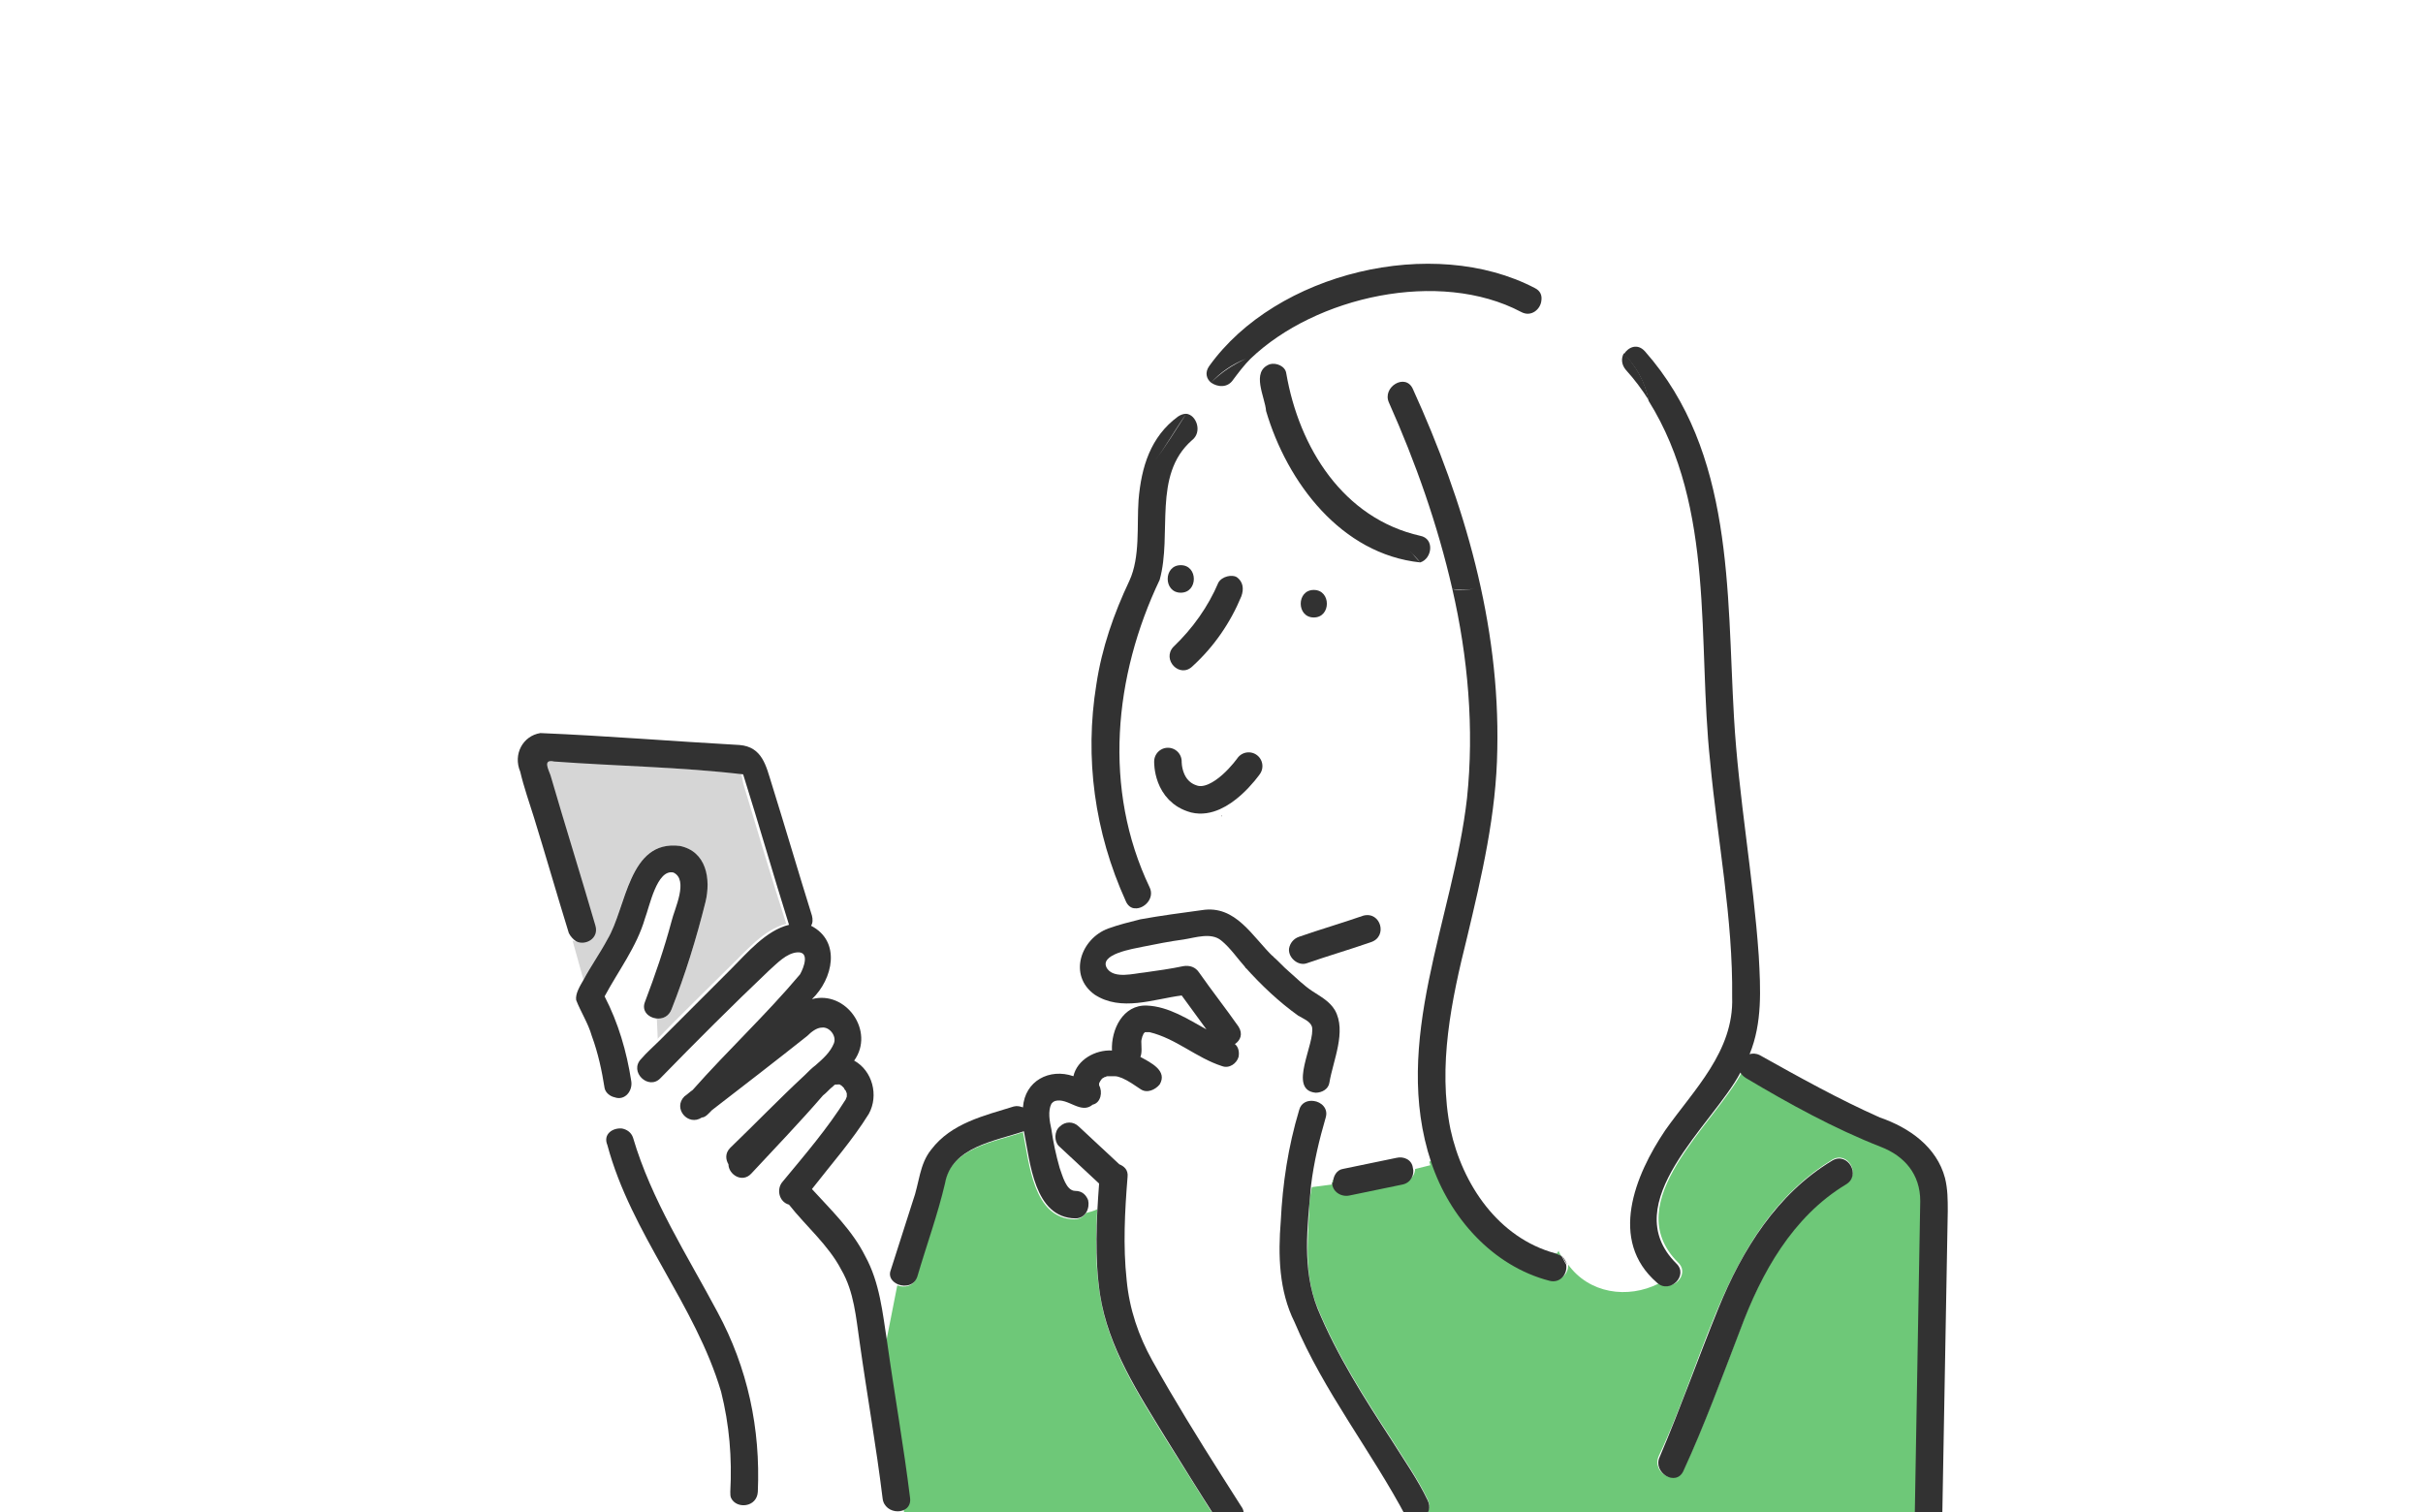 <?xml version="1.0" encoding="utf-8"?>
<!-- Generator: Adobe Illustrator 27.8.1, SVG Export Plug-In . SVG Version: 6.00 Build 0)  -->
<svg version="1.1" id="レイヤー_1" xmlns="http://www.w3.org/2000/svg" xmlns:xlink="http://www.w3.org/1999/xlink" x="0px"
	 y="0px" viewBox="0 0 264.1 164.8" style="enable-background:new 0 0 264.1 164.8;" xml:space="preserve">
<style type="text/css">
	.st0{fill:none;}
	.st1{fill:#FFFFFF;}
	.st2{fill:#44D2B3;}
	.st3{fill:#6EC878;}
	.st4{fill:#D6D6D6;}
	.st5{fill:#323232;}
	.st6{fill:#5A5A5A;}
	.st7{fill:url(#SVGID_1_);}
	.st8{fill:#2E2E2E;}
	.st9{fill:url(#SVGID_00000145737032488891393780000004786305567097483178_);}
	.st10{fill:url(#SVGID_00000026134890363515890530000000127989344721334425_);}
	.st11{fill:url(#SVGID_00000151512301038222073920000001153758690476922511_);}
	.st12{fill:#E9E9E9;}
	.st13{fill:#C8C8C8;}
	.st14{fill:none;stroke:#323232;stroke-width:3;stroke-linecap:round;stroke-linejoin:round;stroke-miterlimit:10;}
</style>
<pattern  x="-848.6" y="-357.4" width="5" height="5.2" patternUnits="userSpaceOnUse" id="新規パターン" viewBox="0 -5.2 5 5.2" style="overflow:visible;">
	<g>
		<rect x="0" y="-5.2" class="st0" width="5" height="5.2"/>
		<rect x="0" y="-5.2" class="st1" width="5" height="5.2"/>
		<circle class="st2" cx="2.5" cy="-2.6" r="1.1"/>
	</g>
</pattern>
<g>
	<path class="st3" d="M130.2,68.1C130.1,68.1,130.1,68.1,130.2,68.1L130.2,68.1z"/>
	<path class="st3" d="M131.5,88.9C131.5,88.9,131.5,88.9,131.5,88.9C131.5,88.9,131.5,88.9,131.5,88.9z"/>
	<path class="st1" d="M129.8,85.1c0-0.2,0.1-0.3,0.1-0.5c0,0,0.1-0.1,0.1-0.1c0,0,0,0,0,0c0,0,0.1,0,0.1,0c0,0,0,0,0,0
		c0.1,0,0.2,0,0.3,0c0.5,0.1,1,0.4,1.4,0.7c0.3,0.2,0.5,0.5,0.8,0.8c0.1,0.1,0.2,0.4,0.3,0.6c0.1,0.3,0.2,0.7,0.3,1.1
		c0,0.3,0,0.7,0,1c0,0.1-0.1,0.3-0.1,0.4c0,0-0.1,0.1-0.1,0.2c0,0.1-0.1,0.1-0.1,0.2c0,0,0,0-0.1,0.1c0,0,0,0-0.1,0c0,0,0,0-0.1,0
		c-0.1,0-0.1,0-0.1,0c0,0-0.1,0-0.1,0c-0.1,0-0.1,0-0.1,0c-0.2-0.1-0.4-0.1-0.6-0.2c-0.1,0-0.1-0.1-0.2-0.1c0,0,0,0-0.1-0.1
		c-0.2-0.1-0.3-0.3-0.5-0.5c-0.3-0.4-0.5-0.8-0.7-1.3c0,0,0,0,0,0c-0.2-0.4-0.3-0.8-0.4-1.3c0-0.3,0-0.1,0,0c0,0,0,0,0,0.1
		C129.8,85.6,129.8,85.4,129.8,85.1C129.8,85.1,129.8,85.1,129.8,85.1z"/>
	<path class="st3" d="M132.5,89.3C132.4,89.3,132.4,89.3,132.5,89.3C132.5,89.3,132.5,89.3,132.5,89.3
		C132.5,89.3,132.5,89.3,132.5,89.3z"/>
	<path class="st3" d="M130.2,84.4C130.2,84.4,130.2,84.4,130.2,84.4C130.2,84.4,130.2,84.4,130.2,84.4z"/>
	<path class="st3" d="M131,88.4C131,88.4,131.1,88.5,131,88.4C131.1,88.5,131,88.5,131,88.4z"/>
	<polygon class="st3" points="130,84.4 130,84.4 130,84.4 	"/>
	<path class="st3" d="M132.6,89.3C132.6,89.3,132.6,89.3,132.6,89.3C132.6,89.3,132.6,89.3,132.6,89.3
		C132.6,89.3,132.6,89.3,132.6,89.3z"/>
	<path class="st3" d="M130.1,84.4C130.1,84.4,130.1,84.4,130.1,84.4C130.2,84.4,130.2,84.4,130.1,84.4
		C130.2,84.4,130.2,84.4,130.1,84.4C130.2,84.4,130.1,84.4,130.1,84.4C130.1,84.4,130.1,84.4,130.1,84.4z"/>
	<path class="st3" d="M130.1,84.4C130.1,84.4,130.1,84.4,130.1,84.4C130.1,84.4,130.1,84.4,130.1,84.4
		C130.1,84.4,130.1,84.4,130.1,84.4z"/>
	<polygon class="st3" points="130.1,84.4 130.1,84.4 130.1,84.4 	"/>
	<path class="st3" d="M133.1,89.1C133.1,89.1,133.1,89,133.1,89.1C133.1,89,133.1,89,133.1,89.1C133.1,89,133.1,89.1,133.1,89.1z"/>
	<path class="st3" d="M132.8,89.3c-0.1,0-0.2,0-0.1,0C132.7,89.3,132.8,89.3,132.8,89.3z"/>
	<path class="st3" d="M132.9,89.3C132.8,89.3,132.8,89.3,132.9,89.3C132.8,89.3,132.8,89.3,132.9,89.3
		C132.8,89.3,132.8,89.3,132.9,89.3C132.8,89.3,132.8,89.3,132.9,89.3z"/>
	<path class="st3" d="M133.2,88.9c0,0,0,0,0,0.1C133.1,88.9,133.1,88.9,133.2,88.9z"/>
	<path class="st3" d="M131.5,88.9C131.5,88.9,131.4,88.9,131.5,88.9C131.4,88.9,131.4,88.9,131.5,88.9
		C131.4,88.9,131.4,88.9,131.5,88.9C131.5,88.9,131.5,88.9,131.5,88.9z"/>
	<path class="st3" d="M125.2,112.5C125.1,112.5,125,112.5,125.2,112.5L125.2,112.5z"/>
	<path class="st3" d="M120.7,117.4C120.7,117.4,120.7,117.4,120.7,117.4C120.6,117.4,120.6,117.4,120.7,117.4
		C120.6,117.4,120.6,117.4,120.7,117.4z"/>
	<path class="st3" d="M121.4,117.4C121.3,117.4,121.3,117.4,121.4,117.4C121.2,117.4,121.2,117.4,121.4,117.4z"/>
	<path class="st3" d="M119.8,118C119.8,118,119.8,118,119.8,118C119.8,118,119.8,118,119.8,118C119.8,118,119.8,118,119.8,118
		C119.8,118,119.8,118,119.8,118z"/>
	<path class="st3" d="M125.2,112.5c0.1,0,0.1,0,0.1,0C125.3,112.5,125.2,112.5,125.2,112.5z"/>
	<path class="st3" d="M120.7,117.4C120.7,117.4,120.7,117.4,120.7,117.4C120.8,117.4,120.8,117.4,120.7,117.4z"/>
	<path class="st3" d="M121.4,117.4C121.4,117.4,121.4,117.4,121.4,117.4C121.4,117.4,121.4,117.4,121.4,117.4
		C121.4,117.4,121.4,117.4,121.4,117.4z"/>
	<path class="st4" d="M64.5,100.8C62.8,94.9,61,89,59.3,83.2c0-0.5,0.4-0.3,0.8-0.3c6.6,0.4,13.3,0.8,19.9,1.3
		c1.1-0.1,0.8,0.7,1.1,1.5c1.5,5,3,10,4.6,15c-2.5,0.6-4.5,3.1-6.3,4.8c-2.6,2.6-5.2,5.1-7.8,7.8l-0.1-2.3c0.7,0.1,1.4-0.2,1.7-1
		c1.5-3.8,2.7-7.7,3.7-11.7c0.6-2.5,0-5.5-2.8-6.1c-5.6-0.7-5.8,6.6-7.9,10.2c-0.8,1.5-1.8,2.9-2.6,4.4l-1.2-4.3
		C63.4,103,65,102.2,64.5,100.8z"/>
	<path class="st3" d="M142.7,131.9c-0.2,3.7-0.5,7.2,0.9,10.6c2.1,5.1,5.1,9.8,8.1,14.4c1.3,2.1,2.8,4.2,3.9,6.5
		c0.4,0.8,0.1,1.5-0.4,1.9h53.7c0.2-11.5,0.4-23,0.6-34.5c0-2.9-1.7-4.9-4.3-5.9c-5.1-2-10-4.7-14.7-7.5c-0.3-0.2-0.5-0.4-0.6-0.6
		c-3,5.7-13.6,14.2-7,20.8c1.4,1.3-0.7,3.4-2.1,2.1c-3.4,1.7-7.6,1.1-9.9-2.1c0.2,1-0.6,2.1-1.8,1.8c-6.2-1.6-10.9-6.9-12.9-12.9
		l-2,0.5c0.2,0.7-0.2,1.6-1.1,1.8c-1.9,0.4-3.9,0.8-5.8,1.2c-0.9,0.2-1.9-0.4-1.9-1.4l-2.3,0.3C142.8,130.1,142.7,131,142.7,131.9z
		 M180.8,158.7c5.3-11.2,7.5-25.3,18.9-32.3c1.7-1,3.2,1.6,1.5,2.6c-5.8,3.5-9.2,9.6-11.5,15.8c-2,5.2-3.9,10.4-6.2,15.4
		C182.6,162,180,160.5,180.8,158.7z"/>
	<path class="st1" d="M118.5,130.8l0.9-0.3L118.5,130.8c-0.2-0.5-0.6-1-1.4-1c-1,0-1.4-1.7-1.7-2.5c-0.4-1.4-0.7-2.8-0.9-4.2
		c-0.2-0.9-0.4-2,0-2.8c-0.1,0.1,0.2-0.2,0.2-0.2c0,0,0.2-0.1,0.2-0.1c1.4-0.4,2.8,1.5,4.1,0.4c0.9-0.2,1.1-1.4,0.7-2.1
		c0,0,0,0,0-0.1c0,0,0-0.1,0-0.1c0,0,0-0.1,0.1-0.2c0-0.1,0.1-0.1,0.1-0.2c0.1-0.1,0.1-0.1,0.2-0.2c-0.2,0.2-0.1,0.1,0,0
		c0.1,0,0.3-0.2,0.1-0.1c-0.2,0.1,0,0,0.1,0c0.1,0,0.2-0.1,0.3-0.1c0,0,0,0,0.1,0c0.2,0,0.4,0,0.6,0c0,0,0.1,0,0.1,0
		c0.3,0,0.5,0.1,0.8,0.2c0.7,0.3,1.4,0.8,2,1.2c0.7,0.5,1.6,0.1,2.1-0.5c0.9-1.5-1-2.4-2.1-3c0.2-0.5,0.1-1.1,0.1-1.7
		c0-0.2,0.1-0.4,0.1-0.5c0.1-0.2,0.2-0.4,0-0.1c0.1-0.1,0.1-0.2,0.2-0.3c0,0,0.1-0.1,0.1-0.1c0,0,0,0,0,0c0,0,0.1,0,0.1,0
		c0.1,0,0.3,0,0.4,0c2.9,0.7,5.1,2.8,7.9,3.7c0.8,0.3,1.6-0.3,1.8-1c0.1-0.5,0-1.1-0.4-1.4c0.6-0.4,0.9-1.1,0.4-1.9
		c-1.4-2-2.9-3.9-4.3-5.9c-0.4-0.6-1-0.8-1.7-0.7c-1.4,0.3-2.9,0.5-4.3,0.7c-1.1,0.1-3.2,0.7-4-0.4c-1.1-1.6,2.9-2.2,3.8-2.4
		c1.5-0.3,3-0.6,4.5-0.8c1.3-0.2,3-0.8,4.1,0.1c1,0.8,1.8,2,2.7,3l-0.2,0.1l0.2-0.1c1.7,1.9,3.6,3.8,5.8,5.3
		c0.5,0.3,1.4,0.6,1.5,1.2c0.4,1.8-2.7,6.8,0.4,7.2l-0.2,1c-0.7-0.1-1.4,0.2-1.6,1c-1.2,4-1.8,8-2,12.1c-0.3,3.7-0.2,7.5,1.4,11
		c3.1,7.6,8.4,14.1,12.2,21.3h-17.7c0.1-0.3,0.1-0.7-0.2-1.2c-0.7-1.1-1.4-2.2-2.1-3.3c-2.6-4.2-5.3-8.3-7.6-12.6
		c-1.5-2.8-2.5-5.7-2.8-8.8c-0.4-3.7-0.1-7.5,0.1-11.2c0.1-0.7-0.4-1.2-0.9-1.4c-1.5-1.4-2.9-2.7-4.4-4.1c-0.6-0.6-1.5-0.6-2.1,0
		c-0.6,0.5-0.6,1.6,0,2.1c1.5,1.4,2.9,2.7,4.4,4.1c-0.1,0.9-0.1,1.8-0.2,2.7c-0.4,0.2-0.8,0.3-1.2,0.4
		C118.6,131.7,118.7,131.2,118.5,130.8z"/>
	<path class="st3" d="M99.1,163.2c-0.7-5.7-1.7-11.3-2.5-17l1.2-6.1c0.8,0.3,1.8,0.1,2.1-0.9c1-3.4,2.2-6.7,3-10.1
		c0.7-4,5.4-4.6,8.6-5.7c0.7,3.4,1.1,9.4,5.6,9.5c0.6,0,1-0.3,1.3-0.7c0.4-0.1,0.8-0.2,1.2-0.4c-0.2,3.1-0.2,6.3,0.3,9.4
		c0.9,5.8,4.2,10.8,7.2,15.7c1.8,2.9,3.6,5.7,5.4,8.6H98.7l-0.2-0.9C98.9,164.2,99.2,163.8,99.1,163.2z"/>
	<path class="st1" d="M67.9,119.7c0.8-0.2,1.2-1,1-1.8c-0.5-3.2-1.4-6.3-2.9-9.2c1.5-2.8,3.5-5.4,4.4-8.5c0.5-1.3,1.3-5.4,3.1-5
		c1.7,0.7,0.1,3.9-0.2,5.3c-0.8,3-1.8,5.9-2.9,8.8c-0.4,1,0.3,1.7,1.2,1.8l0.1,2.3c-0.7,0.7-1.3,1.3-2,2c-1.3,1.4,0.8,3.5,2.1,2.1
		c3.9-4,7.8-7.9,11.8-11.7c0.8-0.8,1.8-2,3.1-2c1.4-0.1,0.8,1.7,0.3,2.4c-3.7,4.4-7.9,8.3-11.7,12.6c-0.3,0.2-0.6,0.5-0.9,0.7
		c-1.3,1.3,0.4,3.3,1.9,2.3c0.4-0.1,0.8-0.5,1.1-0.8c3.5-2.7,6.9-5.3,10.4-8.1c0.4-0.3,1.1-0.9,1.6-0.9c0.9,0,1.6,0.9,1.3,1.7
		c-0.3,1-1.2,1.7-2,2.4c-0.4,0.3-0.8,0.7-1.2,1.1c0,0,0,0,0,0c-2.7,2.6-5.4,5.2-8.1,7.9c-0.6,0.6-0.5,1.3-0.2,1.8
		c0.1,1.1,1.5,2.1,2.5,1c2.6-2.8,5.3-5.6,7.8-8.5c0.4-0.3,0.7-0.7,1.1-1c0.1,0,0.2-0.1,0.1-0.1c0.1,0,0.2-0.1,0.3-0.1
		c0.3-0.1-0.3,0.1,0.1,0c0,0,0.1,0,0.1,0c0,0,0.1,0,0.1,0c0,0,0,0,0,0c0.1,0,0.1,0.1,0.2,0.1c0.1,0,0.2,0.2,0.3,0.3
		c0,0,0.1,0.2,0.2,0.3c0,0.1,0.1,0.2,0.1,0.3c0,0,0,0,0,0c0,0.1,0,0.2,0,0.2c0,0,0,0,0,0.1c0,0.1-0.1,0.2-0.1,0.3
		c-2,3.2-4.5,6.1-6.9,9c-0.8,0.8-0.5,2.2,0.7,2.5c1.9,2.4,4.3,4.4,5.7,7.1c1.3,2.4,1.6,5.2,2,7.9c0.8,5.7,1.8,11.3,2.5,17
		c0.1,1.2,1.5,1.7,2.3,1.3l0.2,0.9H79.1l0.6-2.1c0.6,1.2,2.8,1,2.9-0.7c0.3-6.9-1.1-13.5-4.4-19.6c-3.3-6.2-7.3-12.2-9.2-19
		c-0.2-0.7-0.7-1-1.2-1l-0.7-3.3C67.3,119.8,67.6,119.8,67.9,119.7z"/>
	<path class="st1" d="M132,41.7c-1,1-1.9,2.1-2.7,3.3c1.1,0.1,1.8,2,0.6,2.9c-4.3,3.8-2.1,10.2-3.5,15.2c-5,10.5-6.2,22.8-1.1,33.5
		c0.6,1.2-0.6,2.4-1.6,2.3l0.5,1.2c2.2-0.5,4.5-0.7,6.7-1c3.7-0.6,5.5,2.9,7.8,5.1l1.7-0.7c0.1-0.6,0.5-1.1,1.1-1.3
		c2.3-0.8,4.7-1.5,7-2.3c1.9-0.5,2.7,2.3,0.8,2.9c-2.3,0.8-4.7,1.5-7,2.3c-0.9,0.3-2-0.6-1.9-1.6l-1.7,0.7c1.3,1.4,2.7,2.8,4.3,3.9
		c0.9,0.6,1.9,1.1,2.5,2.1c1.3,2.3-0.2,5.5-0.6,7.9c-0.1,0.7-0.8,1.1-1.5,1.1l-0.2,1c0.8,0.1,1.6,0.8,1.3,1.8
		c-0.7,2.4-1.3,4.9-1.6,7.4l2.3-0.3c0-0.7,0.4-1.4,1.1-1.5c1.9-0.4,3.9-0.8,5.8-1.2c0.8-0.2,1.7,0.2,1.8,1.1l2-0.5
		c-4.4-13.2,2.4-26.5,3.9-39.7c0.8-7.6,0.1-15.4-1.6-22.8c-1.5-0.4-2.5-1.6-3.4-2.9c-8.6-0.9-14.5-8.7-16.8-16.5
		c-1.5-1.6-1.6-3.7-1.8-5.7c-0.7,0.7-1.3,1.5-1.9,2.3C133.7,42.3,132.6,42.2,132,41.7z M143.2,64.3c1.9,0,1.9,3,0,3
		C141.3,67.3,141.3,64.3,143.2,64.3z M128.7,64.6c-1.9,0-1.9-3,0-3C130.6,61.6,130.6,64.6,128.7,64.6z M134.9,63
		c0.7,0.5,0.9,1.3,0.5,2.1c-1.2,2.8-3.1,5.4-5.3,7.6c-1.5,1.3-3.5-0.7-2.1-2.1c2.1-1.9,3.7-4.4,4.9-7
		C133.2,62.8,134.3,62.6,134.9,63z"/>
	<path class="st3" d="M169.5,136.6c0.1-0.1,0.2-0.3,0.3-0.5c0.1,0.3,0.2,0.6,0.4,0.8C170,136.8,169.7,136.7,169.5,136.6z"/>
	<path class="st1" d="M154.9,58.5c-8.4-1.9-13.3-9.6-14.6-17.7c-0.1-0.8-1.1-1.2-1.8-1c-2.1,0.7-0.5,3.6-0.3,5.1
		c-1.5-1.6-1.6-3.7-1.8-5.7c7.1-6.9,20.6-9.8,29.5-5.1c1.1,0.6,2.1-0.3,2.2-1.2c3.1,1.7,6.6,3.2,9.1,5.7c-0.3,0.5-0.4,1.2,0.2,1.8
		c0.9,1.1,1.8,2.2,2.5,3.3c0,0.2,0.1,0.3,0.1,0.4c0-0.2-0.1-0.3-0.1-0.4c7.3,11.7,5.2,26.3,6.7,39.4c0.8,8.5,2.4,17.1,2.4,25.7
		c0.1,5.8-4.2,10-7.3,14.5c-3.3,4.9-6.2,12-0.9,16.6c-3.4,1.7-7.6,1.1-9.9-2.1c-0.1-0.3-0.2-0.6-0.5-0.9c-0.1-0.3-0.3-0.5-0.4-0.8
		c-0.1,0.2-0.2,0.4-0.3,0.5c-6.2-1.7-10.1-7.5-11.4-13.5c-1.5-7,0.1-14.1,1.8-20.9c1.7-6.8,3.2-13.5,3.3-20.5
		c0.2-13.6-3.6-27-9.2-39.3c-0.8-1.8-3.4-0.2-2.6,1.5c3,6.5,5.4,13.3,6.9,20.3c-1.5-0.4-2.5-1.6-3.4-2.9
		C156.1,60.9,156.5,58.8,154.9,58.5z"/>
	<path class="st5" d="M129.9,85.8C129.8,85.7,129.9,85.5,129.9,85.8L129.9,85.8z"/>
	<path class="st5" d="M131.6,88.9C131.5,88.9,131.5,88.9,131.6,88.9c-0.1-0.1-0.1-0.1-0.1-0.1c0,0,0,0,0,0
		C131.6,88.9,131.6,88.9,131.6,88.9z"/>
	<path class="st5" d="M133.2,88.9c0,0,0,0.1,0,0.1c0,0,0,0,0,0C133.1,88.9,133.1,88.9,133.2,88.9z"/>
	<path class="st5" d="M130.1,84.4C130.1,84.4,130.1,84.4,130.1,84.4C130.1,84.4,130.2,84.4,130.1,84.4
		C130.2,84.4,130.1,84.4,130.1,84.4C130.1,84.4,130.1,84.4,130.1,84.4z"/>
	<path class="st5" d="M132.8,89.3c0,0-0.1,0-0.1,0C132.7,89.3,132.7,89.3,132.8,89.3C132.8,89.3,132.8,89.3,132.8,89.3z"/>
	<path class="st5" d="M132.6,89.3c0,0-0.1,0-0.1,0C132.5,89.3,132.5,89.3,132.6,89.3C132.6,89.3,132.6,89.3,132.6,89.3z"/>
	<path class="st5" d="M181.5,123.2c3.1-4.4,7.5-8.6,7.3-14.5c0.1-8.6-1.6-17.1-2.4-25.7C185,70,187,55.4,179.7,43.7
		c-0.4-2.1-1.4-3.8-2.7-5.1c0.5-0.8,1.5-1.2,2.3-0.3c9.7,11,8.9,26.1,9.7,39.9c0.5,8.7,2.1,17.3,2.7,26c0.2,3.6,0.4,7.3-1,10.7
		c0.3-0.1,0.7-0.1,1.1,0.1c4.3,2.4,8.6,4.8,13.1,6.8c3.2,1.1,6.2,3.2,7.1,6.6c0.3,1.2,0.3,2.4,0.3,3.6c-0.2,11.1-0.4,22.3-0.6,33.4
		h-3c0.2-11.5,0.4-23,0.6-34.5c0-2.9-1.7-4.9-4.3-5.9c-5.1-2-10-4.7-14.7-7.5c-0.3-0.2-0.5-0.4-0.6-0.6c-3,5.7-13.6,14.2-7,20.8
		c1.4,1.3-0.7,3.4-2.1,2.1c0.4-0.2,0.8-0.5,1.2-0.7c-0.4,0.3-0.8,0.5-1.2,0.7C175.3,135.2,178.2,128.1,181.5,123.2z"/>
	<path class="st5" d="M177.2,40.3c-0.5-0.6-0.5-1.3-0.2-1.8c1.3,1.4,2.3,3,2.7,5.1C179,42.5,178.2,41.4,177.2,40.3z"/>
	<path class="st5" d="M131.8,39.9c7.3-10.2,24.4-14.3,35.5-8.5c0.6,0.3,0.8,0.8,0.7,1.4c-0.4-0.2-0.8-0.5-1.2-0.7
		c0.4,0.2,0.8,0.5,1.2,0.7c-0.1,0.9-1.1,1.8-2.2,1.2c-8.9-4.7-22.4-1.7-29.5,5.1c-0.1-0.7-0.2-1.4-0.4-2c0.2,0.6,0.3,1.3,0.4,2
		c-0.7,0.7-1.3,1.5-1.9,2.3c-0.6,0.9-1.7,0.8-2.4,0.3c1.1-1.1,2.3-1.9,3.8-2.6c-1.5,0.6-2.8,1.5-3.8,2.6
		C131.5,41.3,131.3,40.6,131.8,39.9z"/>
	<path class="st5" d="M119.5,74.6c0.6-4,1.9-7.7,3.6-11.3c1.2-2.6,0.8-6,1-8.8c0.3-3.6,1.3-6.9,4.3-9.1c0.3-0.2,0.6-0.3,0.9-0.3
		c-1.2,1.7-2.2,3.5-3.4,5.1c1.2-1.6,2.3-3.4,3.4-5.1c1.1,0.1,1.8,2,0.6,2.9c-4.3,3.8-2.1,10.2-3.5,15.2c-5,10.5-6.2,22.8-1.1,33.5
		c0.6,1.2-0.6,2.4-1.6,2.3l-0.7-1.7l0.7,1.7c-0.4,0-0.8-0.3-1-0.8C119.3,90.7,118.2,82.6,119.5,74.6z"/>
	<path class="st5" d="M143.2,64.3c1.9,0,1.9,3,0,3C141.3,67.3,141.3,64.3,143.2,64.3z"/>
	<path class="st5" d="M128.7,64.6c-1.9,0-1.9-3,0-3C130.6,61.6,130.6,64.6,128.7,64.6z"/>
	<path class="st5" d="M141.4,103l-0.9,0.4c0.1-0.6,0.5-1.1,1.1-1.3c2.3-0.8,4.7-1.5,7-2.3c1.9-0.5,2.7,2.3,0.8,2.9
		c-2.3,0.8-4.7,1.5-7,2.3c-0.9,0.3-2-0.6-1.9-1.6L141.4,103z"/>
	<path class="st5" d="M97.9,140l0.6-3.1L97.9,140c0.8,0.3,1.8,0.1,2.1-0.9c1-3.4,2.2-6.7,3-10.1c0.7-4,5.4-4.6,8.6-5.7
		c0.7,3.4,1.1,9.4,5.6,9.5c1.2,0,1.6-1.2,1.4-2l-2.1,0.6l2.1-0.6c-0.2-0.5-0.6-1-1.4-1c-1,0-1.4-1.7-1.7-2.5
		c-0.4-1.4-0.7-2.8-0.9-4.2c-0.2-0.9-0.4-2,0-2.8c-0.1,0.1,0.2-0.2,0.2-0.2c0,0,0.2-0.1,0.2-0.1c1.4-0.4,2.8,1.5,4.1,0.4
		c0.9-0.2,1.1-1.4,0.7-2.1c0,0,0,0,0-0.1c0,0,0-0.1,0-0.1c0,0,0-0.1,0.1-0.2c0-0.1,0.1-0.1,0.1-0.2c0.1-0.1,0.1-0.1,0.2-0.2
		c-0.2,0.2-0.1,0.1,0,0c0.1,0,0.3-0.2,0.1-0.1c-0.2,0.1,0,0,0.1,0c0.1,0,0.2-0.1,0.3-0.1c0,0,0,0-0.1,0c0,0,0.1,0,0.1,0
		c0.1,0,0.1,0,0,0c0.2,0,0.4,0,0.6,0c0,0,0,0,0.1,0c0,0,0,0,0.1,0c0,0,0,0,0,0c0.3,0,0.5,0.1,0.8,0.2c0.7,0.3,1.4,0.8,2,1.2
		c0.7,0.5,1.6,0.1,2.1-0.5c0.9-1.5-1-2.4-2.1-3c0.2-0.5,0.1-1.1,0.1-1.7c0-0.2,0.1-0.4,0.1-0.5c0.1-0.2,0.2-0.4,0-0.1
		c0.1-0.1,0.1-0.2,0.2-0.3c0,0,0.1-0.1,0.1-0.1c0,0,0,0,0,0c0,0,0.1,0,0.1,0c0.1,0,0.3,0,0.4,0c2.9,0.7,5.1,2.8,7.9,3.7
		c0.8,0.3,1.6-0.3,1.8-1c0.1-0.5,0-1.1-0.4-1.4c0.6-0.4,0.9-1.1,0.4-1.9c-1.4-2-2.9-3.9-4.3-5.9c-0.4-0.6-1-0.8-1.7-0.7
		c-1.4,0.3-2.9,0.5-4.3,0.7c-1.1,0.1-3.2,0.7-4-0.4c-1.1-1.6,2.9-2.2,3.8-2.4c1.5-0.3,3-0.6,4.5-0.8c1.3-0.2,3-0.8,4.1,0.1
		c1,0.8,1.8,2,2.7,3l3-1.2c-2.3-2.2-4.1-5.7-7.8-5.1c-2.2,0.3-4.5,0.6-6.7,1l0.9,2.1l-0.9-2.1c-1.2,0.3-2.4,0.6-3.5,1
		c-3,1.1-4.4,5.1-1.5,7.2c2.9,1.9,6.4,0.5,9.5,0.1c0.9,1.2,1.8,2.5,2.7,3.7c-2-1.1-4.1-2.5-6.5-2.6c-2.6-0.1-3.9,2.6-3.8,4.9
		c-1.8-0.1-3.8,1-4.2,2.8c-2.6-0.9-5.3,0.5-5.5,3.4c-0.3-0.1-0.6-0.2-1-0.1c-3.2,1-6.8,1.8-9,4.7c-1.3,1.6-1.3,3.7-2,5.6
		c-0.8,2.5-1.6,5-2.4,7.5C96.8,139.1,97.2,139.7,97.9,140z M125.2,112.5c0.1,0,0.1,0,0.1,0C125.3,112.5,125.2,112.5,125.2,112.5z
		 M125.1,112.5C125.1,112.5,125.1,112.5,125.1,112.5C125.1,112.5,125.1,112.5,125.1,112.5z M119.8,118
		C119.8,118,119.8,118,119.8,118C119.8,118,119.8,118,119.8,118C119.8,118,119.8,118,119.8,118z"/>
	<path class="st5" d="M140.5,105.9c0.8,0.7,1.6,1.5,2.5,2.1c0.9,0.6,1.9,1.1,2.5,2.1c1.3,2.3-0.2,5.5-0.6,7.9
		c-0.1,0.7-0.8,1.1-1.5,1.1l1-4.1l-1,4.1c-3.1-0.3,0-5.4-0.4-7.2c-0.2-0.6-1-0.9-1.5-1.2c-2.1-1.5-4-3.3-5.8-5.3l3-1.2
		C139.3,104.7,139.9,105.4,140.5,105.9z"/>
	<path class="st5" d="M132.8,63.5c-1.1,2.6-2.8,5-4.9,7c-1.3,1.4,0.7,3.5,2.1,2.1c2.3-2.1,4.1-4.7,5.3-7.6c0.3-0.8,0.2-1.6-0.5-2.1
		C134.3,62.6,133.2,62.8,132.8,63.5z M130.2,68.1C130.1,68.1,130.1,68.1,130.2,68.1L130.2,68.1z"/>
	<path class="st5" d="M170.8,137.8c-0.2-0.3-0.4-0.6-0.5-0.9C170.5,137.2,170.7,137.5,170.8,137.8z"/>
	<path class="st5" d="M156.5,126.6l-0.5,0.1c-4.4-13.2,2.4-26.5,3.9-39.7c0.8-7.6,0.1-15.4-1.6-22.8c0.7,0.2,1.5,0.2,2.5-0.1
		c-1,0.3-1.8,0.2-2.5,0.1c-1.6-7-4-13.8-6.9-20.3c-0.8-1.7,1.8-3.3,2.6-1.5c5.6,12.3,9.5,25.6,9.2,39.3c-0.1,7-1.7,13.8-3.3,20.5
		c-1.7,6.8-3.2,14-1.8,20.9c1.3,6,5.2,11.8,11.4,13.5c-1.1,1.3-2.8,0.5-3.7,0.5c0.9,0,2.6,0.8,3.7-0.5c0.3,0.1,0.5,0.2,0.7,0.3
		c0.2,0.3,0.3,0.6,0.5,0.9c0.2,1-0.6,2.1-1.8,1.8c-6.2-1.6-10.9-6.9-12.9-12.9L156.5,126.6z"/>
	<path class="st5" d="M139.6,133.1c0.2-4.1,0.8-8.1,2-12.1c0.2-0.8,0.9-1.1,1.6-1l-1.8,7.3l1.8-7.3c0.8,0.1,1.6,0.8,1.3,1.8
		c-0.7,2.4-1.3,4.9-1.6,7.4l-1,0.1l1-0.1c-0.4,4.5-1,9.1,0.7,13.4c2.1,5.1,5.1,9.8,8.1,14.4c1.3,2.1,2.8,4.2,3.9,6.5
		c0.4,0.8,0.1,1.5-0.4,1.9h-1.9c-3.8-7.2-9-13.7-12.2-21.3C139.4,140.7,139.3,136.8,139.6,133.1z"/>
	<path class="st5" d="M120.7,117.4C120.7,117.4,120.7,117.4,120.7,117.4C120.7,117.4,120.7,117.4,120.7,117.4
		C120.7,117.4,120.7,117.4,120.7,117.4z"/>
	<path class="st5" d="M121.4,117.4C121.4,117.4,121.4,117.4,121.4,117.4c0,0-0.1,0-0.1,0C121.3,117.4,121.3,117.4,121.4,117.4
		C121.4,117.4,121.4,117.4,121.4,117.4z"/>
	<path class="st5" d="M115.5,122.8c0.6-0.6,1.5-0.6,2.1,0c1.5,1.4,2.9,2.7,4.4,4.1c0.5,0.2,1,0.6,0.9,1.4c-0.3,3.7-0.5,7.5-0.1,11.2
		c0.3,3.2,1.3,6.1,2.8,8.8c2.4,4.3,5,8.5,7.6,12.6c0.7,1.1,1.4,2.2,2.1,3.3c0.3,0.4,0.3,0.8,0.2,1.2h-3c-1.8-2.8-3.6-5.7-5.4-8.6
		c-3-4.9-6.3-9.9-7.2-15.7c-0.6-4-0.4-8.1-0.1-12.1c-1.5-1.4-2.9-2.7-4.4-4.1C114.9,124.4,114.9,123.3,115.5,122.8z"/>
	<path class="st5" d="M58.9,79.9c7.2,0.3,14.5,0.9,21.7,1.3c2.5,0.2,2.9,2.3,3.5,4.2c1.5,4.8,2.9,9.6,4.4,14.4
		c0.1,0.4,0.1,0.8-0.1,1.1c3.3,1.7,2.4,5.8,0.1,8c3.7-1,6.9,3.5,4.6,6.7c2,1.1,2.7,3.8,1.6,5.8c-1.8,2.9-4.1,5.5-6.2,8.2
		c2.1,2.3,4.4,4.5,5.8,7.3c1.6,2.9,1.9,6.2,2.4,9.4l-0.6,3.1l0.6-3.1c0.8,5.7,1.8,11.3,2.5,17c0.2,1.9-2.8,1.9-3,0
		c-0.7-5.7-1.7-11.3-2.5-17c-0.4-2.7-0.6-5.5-2-7.9c-1.4-2.7-3.9-4.8-5.7-7.1c-1.1-0.3-1.4-1.7-0.7-2.5c2.4-2.9,4.9-5.8,6.9-9
		c0-0.1,0.1-0.2,0.1-0.3c0,0,0,0,0-0.1c0-0.1,0-0.2,0-0.2c0,0,0,0,0,0c0-0.1-0.1-0.2-0.1-0.3c0,0-0.2-0.2-0.2-0.3
		c-0.1-0.1-0.2-0.2-0.3-0.3c-0.1,0-0.1-0.1-0.2-0.1c0,0,0,0,0,0c0,0-0.1,0-0.1,0c0,0-0.1,0-0.1,0c-0.4,0.1,0.2-0.1-0.1,0
		c-0.1,0-0.2,0-0.3,0.1c0,0-0.1,0.1-0.1,0.1c-0.4,0.3-0.7,0.7-1.1,1c-2.5,2.9-5.2,5.7-7.8,8.5c-1,1.1-2.5,0.1-2.5-1
		c-0.3-0.5-0.4-1.2,0.2-1.8c2.7-2.6,5.3-5.3,8.1-7.9c0,0,0,0,0,0c0.4-0.4,0.8-0.8,1.2-1.1c0.8-0.7,1.6-1.4,2-2.4
		c0.3-0.8-0.5-1.8-1.3-1.7c-0.6,0-1.2,0.5-1.6,0.9c-3.4,2.7-6.9,5.4-10.4,8.1c-0.3,0.3-0.7,0.8-1.1,0.8c-1.5,1-3.2-1-1.9-2.3
		c0.3-0.2,0.6-0.5,0.9-0.7c3.8-4.3,8-8.2,11.7-12.6c0.4-0.7,1.1-2.5-0.3-2.4c-1.2,0.1-2.2,1.2-3.1,2c-4,3.8-8,7.8-11.8,11.7
		c-1.3,1.4-3.5-0.7-2.1-2.1c0.6-0.7,1.3-1.3,2-2l0,1.7l0-1.7c2.6-2.6,5.2-5.2,7.8-7.8c1.7-1.7,3.8-4.2,6.3-4.8
		c-1.7-5.4-3.3-11-5-16.4c-6.8-0.8-13.8-0.9-20.6-1.4c-1.3-0.3-0.6,0.9-0.4,1.5c1.6,5.5,3.3,10.9,4.9,16.4c0.4,1.4-1.1,2.2-2.1,1.7
		l-0.7-2.6l0.7,2.6c-0.3-0.2-0.6-0.5-0.8-0.9c-1.3-4.2-2.5-8.4-3.8-12.6c-0.5-1.6-1.1-3.3-1.5-5C55.9,82.2,57,80.2,58.9,79.9z"/>
	<path class="st5" d="M63.6,106.8l0.7,2.4L63.6,106.8c0.8-1.5,1.8-2.9,2.6-4.4c2.1-3.5,2.3-10.9,7.9-10.2c2.9,0.6,3.4,3.6,2.8,6.1
		c-1,4-2.2,7.9-3.7,11.7c-0.3,0.8-1,1.1-1.7,1l-0.1-1.9l0.1,1.9c-0.8-0.1-1.6-0.8-1.2-1.8c1.1-2.9,2.1-5.8,2.9-8.8
		c0.3-1.3,1.9-4.5,0.2-5.3c-1.8-0.4-2.6,3.7-3.1,5c-0.9,3.1-2.9,5.7-4.4,8.5c1.5,2.9,2.4,6,2.9,9.2c0.2,1.1-0.7,2.2-1.8,1.8
		l-0.5-2.6l0.5,2.6c-0.5-0.1-1-0.5-1.1-1c-0.3-1.9-0.7-3.8-1.4-5.7c-0.4-1.4-1.2-2.6-1.7-3.9C62.7,108.3,63.2,107.5,63.6,106.8z"/>
	<path class="st5" d="M67.8,123l1.2,5.5L67.8,123c0.5,0.1,1,0.4,1.2,1c2,6.8,5.9,12.8,9.2,19c3.3,6.1,4.7,12.7,4.4,19.6
		c-0.1,1.7-2.3,1.9-2.9,0.7l0.4-1.3l-0.4,1.3c-0.1-0.2-0.1-0.4-0.1-0.7c0.2-3.7-0.1-7.3-1-10.9c-2.8-9.5-9.8-17.2-12.4-26.9
		C65.7,123.6,66.8,122.9,67.8,123z"/>
	<path class="st5" d="M187.3,142.6c2.6-6.4,6.4-12.5,12.4-16.1c1.7-1,3.2,1.6,1.5,2.6c-5.8,3.5-9.2,9.6-11.5,15.8
		c-2,5.2-3.9,10.4-6.2,15.4c-0.8,1.8-3.4,0.2-2.6-1.5C183.2,153.4,185.1,148,187.3,142.6z"/>
	<path class="st5" d="M138.4,39.7c0.7-0.2,1.7,0.2,1.8,1c1.4,8.1,6.2,15.8,14.6,17.7c1.6,0.3,1.3,2.5,0,2.9
		c-0.3-0.4-0.7-0.8-1.1-1.2c0.4,0.4,0.7,0.8,1.1,1.2c-8.6-0.9-14.5-8.7-16.8-16.5c0.4,0.5,1,0.9,1.7,1.3c-0.7-0.4-1.3-0.8-1.7-1.3
		C137.9,43.3,136.3,40.5,138.4,39.7z"/>
	<path class="st5" d="M145.9,128.8l-0.6,0.1c0-0.7,0.4-1.4,1.1-1.5c1.9-0.4,3.9-0.8,5.8-1.2c0.8-0.2,1.7,0.2,1.8,1.1l-6.6,1.7
		l6.6-1.7c0.2,0.7-0.2,1.6-1.1,1.8c-1.9,0.4-3.9,0.8-5.8,1.2c-0.9,0.2-1.9-0.4-1.9-1.4L145.9,128.8z"/>
</g>
<g>
	<path class="st3" d="M-156.3,150.8C-156.3,150.8-156.3,150.8-156.3,150.8C-156.3,150.8-156.3,150.8-156.3,150.8z"/>
	<path class="st3" d="M-161.6,151.2c-0.1,0-0.1,0-0.1,0C-161.7,151.1-161.7,151.1-161.6,151.2z"/>
	<path class="st3" d="M-162.1,151.1C-162.1,151.1-162,151.1-162.1,151.1C-162,151.1-162,151.1-162.1,151.1z"/>
	<path class="st3" d="M-216.9,71.1c0,0.1,0,0.1,0,0.2C-216.9,71.2-216.9,71.2-216.9,71.1C-216.9,71.1-216.9,71.1-216.9,71.1
		C-216.9,71.1-216.9,71.1-216.9,71.1z"/>
	<path class="st3" d="M-155.5,150.6C-155.5,150.6-155.5,150.6-155.5,150.6L-155.5,150.6z"/>
	<path class="st3" d="M-156.4,150.8C-156.4,150.8-156.3,150.8-156.4,150.8C-156.3,150.8-156.3,150.8-156.4,150.8
		C-156.3,150.8-156.3,150.8-156.4,150.8C-156.4,150.8-156.4,150.8-156.4,150.8z"/>
	<path class="st3" d="M-216.9,71.1C-216.9,71.1-216.9,71.1-216.9,71.1C-216.9,71.1-216.9,71-216.9,71.1
		C-216.8,70.9-216.9,71-216.9,71.1z"/>
	<path class="st3" d="M-294,132.6c1.1,13.1,2.2,26.1,3.3,39.2h9.9c-1.2-10.4-2.5-20.9-3.7-31.3c-0.6-3.8-0.6-7.9-1.6-11.5
		c-1-2.5-3.2-3.3-5.5-3.6c-15-2-29.9-4-44.9-6c-4-0.9-6.1-0.5-5.4,4.1c1.4,16.1,2.8,32.3,4.2,48.4h43.9c-1.1-13.1-2.2-26.1-3.3-39.2
		C-297.2,130.7-294.2,130.7-294,132.6z"/>
	<path class="st3" d="M-191,161.7c-0.2,0.1-0.3,0.2-0.5,0.3c0.7,0,1.3,0,2,0c0-0.4,0-0.9-0.1-1.3C-190,161-190.5,161.4-191,161.7z"
		/>
	<path class="st4" d="M-103.1,139.7c-18.5,0-37.1,0-55.6,0c-1.1,0-1.6-1-1.4-1.9h-4.6c0.3,0.5,0.8,0.4,1.4,0.5
		c1.8,0.3,2.8,1.9,3.9,3.2c0.3,0.5,0.5,0.9,0.9,1.2c2.1,0,3.4,2,4.8,3.3c0.7,0.7,1.5,1.4,1.8,2.4c1,2.6-1.3,5.3-4,5.4
		c-2.2,0.2-3.8-1.6-5.6-2.6c-0.1,0-0.2,0-0.4-0.1c-0.4,0.2-0.8,0.1-1.2-0.1c-4.3,3.6-9.8,5.7-15.4,6c-0.7,0-1.2-0.4-1.3-0.9
		c-1.2,1-2.5,1.9-3.9,2.7c-0.7,0.5-1.7,0.1-2.1-0.6c-1.3,0.7-2.4,1.6-3.6,2.4c0,0.4,0.1,0.9,0.1,1.3c15.5,0,31.1,0,46.6,0
		c0.8,0,1.3,0.5,1.4,1.1h4.7c9.8-3.9,19.5-7.8,29.3-11.7c5-2,9.9-4,14.9-6c0.5-0.2,0.8-0.1,1.1,0.1l0.6-2.4c-0.9,0.1-2-0.7-1.8-1.9
		c0.2-1.1,0.4-2.3,0.6-3.4h-9.8C-101.5,138.7-102,139.7-103.1,139.7z"/>
	<path class="st1" d="M-86,91.4c-24.2-0.1-48.5,0-72.7,0c-1.4,0.1-3.2-0.5-4.3,0.6c0,0-0.4,0.5-0.4,0.5c-1.6,12.5-3.3,25.1-4.9,37.6
		c-0.2,1.3-1.6,1.7-2.4,1.2l-0.1,1.1c2.9-0.2,4.9,1.2,5.6,4c0.1,0.4,0.2,0.9,0.4,1.3h4.6c0.1-0.6,0.6-1.1,1.4-1.1
		c12.3,0,24.5,0,36.8,0c6.3,0,12.6,0,18.8,0c0.8,0,1.2,0.5,1.4,1.1h9.8c2.6-14.3,5.2-28.6,7.8-42.8C-83.5,93.1-83.7,91.6-86,91.4z"
		/>
	<path class="st1" d="M-212.2,123c-0.9,0-1.4-0.7-1.5-1.5c-0.1-2.1-0.4-4.3-0.5-6.4c0.3-5,1.3-10,1.8-15c-1.3,0.2-2.1-1.7-1.1-2.5
		c0.5-0.4,1.1-0.9,1.6-1.4c0.1-0.8,0.3-1.7,1-1.9c0-1.3-1.3-2.4-1.4-3.9c-0.2-1.6,0.2-3.1,0.3-4.7c0-0.7,0-2.1-0.8-2.4
		c-0.9-0.3-1.5-1.4-0.8-2.3c-0.2-1.4,0.6-2.3,1.1-3.6c0-0.1-0.1-0.1-0.2-0.2c-3.6-2.3-7.8-3.8-11.9-5c-0.7-0.1-1.3-0.3-1.9,0.1
		c0.1-0.1,0.1,0.1,0,0c0,0.3,0.1,0.6,0.2,1c2.4,1.6,5.1,2.9,7.9,3.6c0.7,0.2,1,0.7,1.1,1.3c1.2,0.6,3.6,0.8,3.2,2.6
		c-0.2,0.7-1.1,1.3-1.8,1c-2.8-1-5.5-2.1-8.4-2.8c-0.4-0.1-0.8-0.1-1,0.1c0.1-0.1-0.1,0.1-0.1,0.2c0,0.1-0.2,0.3-0.2,0.4
		c0,0.1-0.1,0.3-0.1,0.4c0,0.6,0.1,1.3,0.4,1.9c1.2-0.1,2.5,0.3,3.6,0.6c1.8,0.4,3.6,0.8,5.4,1.2c0.8,0.2,1.2,1.1,1,1.8
		c-0.2,0.8-1.1,1.2-1.8,1c-2.5-0.6-5-1.1-7.5-1.7c0,0.1,0,0.3,0,0.5c0.1,0.7,0.3,1.4,0.6,2.1c0,0.1,0.1,0.2,0.1,0.3
		c1-0.2,2.1,0.2,3,0.4c1.7,0.4,3.5,0.7,5.2,1.1c0.8,0.2,1.2,1.1,1,1.8c-0.2,0.8-1.1,1.2-1.8,1c-1.8-0.4-3.7-0.7-5.5-1.1
		c0,0.6-0.3,1.3-0.9,1.4c0.1,0.3,0.3,0.5,0.5,0.8c0.2,0.3,0.5,0.5,0.7,0.7c0.3-0.6,1.1-0.9,1.7-0.7c1.2,0.4,3,0.3,3.8,1.4
		c0.4,0.7,0.2,1.7-0.5,2.1c-0.7,0.4-1.5,0.1-2.2-0.1c-1.9,3.6-2,8.1-0.1,11.8c0.9,1.7-1.7,3.2-2.6,1.5c-2.1-3.9-2.4-8.7-0.8-12.8
		c-2.5-1.3-4.4-4.4-3.7-7.2c-1-1.7-1.6-3.7-1.5-5.7c-0.8-1.6-1.5-3.4-0.9-5.2l-3-0.2c0.2,0.5,0.1,1.1-0.3,1.5
		c0.8,2.2,1.5,4.5,1.8,6.8c0.3,2.4-0.3,4.6-0.5,6.9c-0.3,4.5,2.3,8.3,4.7,11.8c0.3,0.4,0.3,0.8,0.2,1.1c0.1,2.9,0.2,5.7,0.2,8.6
		c0.1,1.3-1.7,2-2.5,1.1l-0.1,2.7c0.5,1.4,1,2.8,1.5,4.2c0.5-1.1,1.9-1.1,2.6-0.3c1.3,1.5,3.4,3.8,5.8,4.1c2.9,0.5,7-0.8,8-3.8
		l0-0.1l-0.5-1.3C-211.1,122.7-211.7,123-212.2,123z"/>
	<path class="st3" d="M-210.3,123.5L-210.3,123.5L-210.3,123.5C-210.3,123.6-210.3,123.5-210.3,123.5z"/>
	<path class="st1" d="M-212.3,32.9c0.2-0.2,0.4-0.4,0.6-0.7c-0.3-1-0.9-1.9-2-2.5c0.1,0.2,0.3,0.4,0.4,0.7c1,1.7-1.6,3.2-2.6,1.5
		c-0.7-1.2-1.9-2.6-3.3-2.4c-0.1,0-0.2,0-0.3,0.1c-0.2,0.1-0.4,0.2-0.5,0.3c-0.5,0.4-0.8,0.8-1.2,1.3c-2.1,3.1-4.2,6.5-7.9,7.6
		c0.2,0.5,0.3,1.2,0.2,1.8c0.4-0.4,1.1-0.6,1.7-0.2c2,1.1,4,2.2,6,3.2c0.6,0.3,0.9,1.1,0.7,1.7c-0.4,1.2-0.6,2.5-0.8,3.8
		c-0.1,1.1-0.2,2.2-0.1,3.4c0.1,0.4,0.1,0.8,0.3,1.1c0.1,0.1,0.1,0.3,0.2,0.4c0.1,0.1,0.2,0.2,0.3,0.3c-0.3-0.3,0,0,0.1,0.1
		c0,0,0,0,0,0c0.1,0,0.1,0,0.2,0.1c0.9,0,1.4-1.3,1.7-2.1c0.4-1.4,2.2-1.3,2.8-0.3c-0.6-3.2,0.5-6.3,1.2-9.4c0.3-1.6,0.7-3.3,1-4.9
		c0.2-1.1,1.3-1.3,2.1-0.9c0-0.4,0-0.9,0-1.3C-212.4,35.3-213.4,33.9-212.3,32.9z M-217.3,49.3c-1.9,0-1.9-3,0-3
		C-215.4,46.3-215.4,49.3-217.3,49.3z"/>
	<path class="st6" d="M-255.6,19.5c-3.4-0.9-6.9,0.8-9,3.4c-2.4,3-3,7.1-2.7,10.8c0.3,4.5,1.9,8.7,3.2,12.9c1.1,3.5,1,7,0.9,10.6
		c3-0.2,5.7,1.2,8.5,2.3c0.9-3,2-6,3.8-8.5c2.1-2.8,4.9-4.5,8.1-5.8c1.2-0.5,1.9,0.6,1.8,1.7c0.5-0.2,1-0.5,1.4-0.8
		c0.1-4.5,2.4-12.5,8.4-9.9c4.9-0.4,6.1-5.9,9.4-8.7c2.7-2.2,6.5-0.5,8.1,2.2c1,0.7,1.6,1.6,2,2.5c2.1-2.7,0.8-6.8-1.3-9.1
		c-4.7-5.2-12.8-5.5-18.9-8.3c-4-1.9-8.1-4.7-12.6-4.8c-3.7-0.1-7,2.1-7.8,5.8c-0.3,1.3-1.9,1.3-2.6,0.5c0,0.1-0.1,0.1-0.1,0.2
		C-253,16.7-253.5,20-255.6,19.5z"/>
	<path class="st1" d="M-213.4,58.6c-0.7-2-1.7-3.7-2.1-5.8c-0.6,2.4-2.8,5.2-5.6,4.3c-4.5-1.7-3.2-7.9-2.4-11.5
		c-1.7-0.9-3.3-1.8-5-2.7c-0.7-0.4-0.9-1.1-0.6-1.7c-0.8,0.7-2.5,0.3-2.5-1.1c0-1.2-1.7-1.7-2.5-1c-1.2,0.9-1.6,2.8-1.9,4.1
		c-0.7,3-0.9,6.6,1.9,8.7c1.7,1.1,0.2,3.5-1.5,2.6c-2.7-1.9-4-5-3.8-8.3c-0.5,0.3-0.9,0.6-1.4,0.8c-0.1,0.5-0.4,1-1,1.2
		c-6.5,2.4-8.6,7.6-10.3,13.8c-0.2,0.7-1.1,1.3-1.8,1c-3.3-1.1-6.5-3.5-10.1-2.5c-1.1,2-2.3,3.9-3.6,5.7
		c9.8,3.7,18.3,10.5,25.4,18.1c1.1-2.6,2.4-5,3.7-7.5c0.3-0.5,1.1-0.9,1.7-0.7c1.5,0.6,3,1.1,4.6,1.7c0.5,0.2,0.9,0.5,1,1l3,0.2
		c0.3-1,0.9-2,1.8-2.5c-0.6-0.3-1.2-0.7-1.7-1.2c-1.3-1.6-1.4-4.5,0.5-5.7c2.6-1.4,5.5,0.1,8,0.9c0.4-2,1.2-3.7,1.8-5.6
		c0.1-0.4,0.4-0.6,0.7-0.8c0.1-0.2,0.2-0.3,0.4-0.4c-0.7-0.7-0.7-2.2,0.5-2.7c1.1-0.5,2.2-1,2.9-1.7c0,0,0.1-0.1,0.1-0.2
		c0,0,0-0.2,0.1-0.2c0-0.1,0-0.2,0-0.2C-213.4,58.8-213.3,58.9-213.4,58.6z"/>
	<path class="st3" d="M-217.3,64.1c0.2-0.1,0.4-0.2,0.6-0.2c-0.1-0.1-0.2-0.1-0.3-0.2C-217.1,63.8-217.3,64-217.3,64.1z"/>
	<path class="st1" d="M-211,171.7c6.2-4.3,12.6-8.4,18.7-12.8c1.7-1.2,3.1,1.8,1.3,2.7c0.5-0.3,1-0.6,1.5-1
		c-0.1-0.9-0.2-1.8-0.3-2.7c-0.5-0.1-0.9-0.5-1.1-1.1c-1.9-6-3.1-10.3-9.9-12l-0.4,0.4l0.4-0.4c-0.7-0.3-1.5-0.4-2.1-0.8
		c-0.8,0.4-1.5,0.8-2.3,1.2l0,0.1l0-0.1c-3.3,1.7-6.9,3-10.3,4.5c0.6,1.2,1.3,2.4,2,3.5c1,1.7-1.6,3.2-2.6,1.5
		c-8.6-14.1-12.9-30.1-18.8-45.3c-2.3-5.9-4.5-12.5-10.1-16c-2.8-1.8-5.9-2.7-9-3.8c-4.4-1.6-8.7-3.3-13-5c-1.8-0.7-1-3.6,0.8-2.9
		c5.3,2.2,10.7,4.3,16.2,6.1c4.3,1.4,8.5,3.6,11.4,7.2c-0.4-1.9-1.1-3.8-2.2-5.7c-0.6,0.1-1.2-0.1-1.6-0.6c-3.8-5.1-9-9.5-14.1-13.2
		c-5.1-3.5-10.7-7.2-17-7.6c-0.8,0-1.2-0.5-1.4-1.1c-0.4,0.4-0.7,0.7-1,1.1c0.7,0.3,1.3,1.2,0.8,2.1c-2.1,4-4.5,7.8-7,11.6
		c-4.3,6.5-9,12.7-12.8,19.5c-1.7,3.1-3.5,6.4-4.6,9.9c-0.7,2.4-1.2,4.9-2,7.2c-0.3,1-1.3,1.2-2.1,0.9c-0.2,0.4-0.3,0.9-0.4,1.3
		c4.6,0.6,9.2,1.2,13.7,1.8c4.2,0.6,7.2,3.8,7.7,8c1.7,13.8,3.3,27.6,4.9,41.4h34.4c0,0,0,0,0,0h-0.6h0.6
		c-7.1-13.5-15.7-26.1-22.7-39.6c-0.9-1.7,1.7-3.2,2.6-1.5c7.3,14,16.2,27.1,23.5,41.1L-211,171.7C-211,171.7-211,171.7-211,171.7z
		 M-254.8,93.6c-5.9,7.5-9.8,16.7-11.1,26.2c-0.1,0.8-0.6,1.5-1.5,1.5c-0.7,0-1.6-0.7-1.5-1.5c1.4-10.4,5.5-20.1,11.9-28.4
		C-255.7,89.9-253.6,92.1-254.8,93.6z"/>
	<path class="st1" d="M-206.2,137.6c-1,0.9-2.5,0.2-2.5-1.1c-0.3-3-0.5-6-0.8-9c-0.1,0.1-0.3,0.2-0.4,0.3l0,0.2l0-0.2
		c-5.1,4.2-12,3.1-16-2.1c2.5,7.3,5.4,14.5,9,21.4c4-1.7,7.6-3.1,11.3-5L-206.2,137.6z"/>
	<path class="st1" d="M-154.9,149.4c0,0,0-0.1-0.1-0.1c0-0.1-0.1-0.1-0.1-0.2c-1-1.1-2.2-2.1-3.3-3.2c-0.2,0-0.3,0-0.5,0
		c-0.6,0.1-1.3-0.2-1.6-0.7c-1-0.6-1.5-1.9-2.4-2.8c-0.3-0.3-0.5-0.8-0.8-1c-0.4-0.3-0.9-0.2-1.4-0.3c-1.1-0.2-2-0.9-2.5-1.9
		c-0.7-1.3-0.5-3.5-2.3-3.7c-2.8,0.2-5.7-0.1-8-1.7c-0.4-0.3-0.8-0.7-1.4-0.8c-1.4,0.4-2.5,1.2-3.7,2c-0.2,0.2-0.5,0.4-0.7,0.5
		c-2.5,1.6-4.8,3.4-7.1,5.2c-1.5,1.2-3.6-0.9-2.1-2.1c1.3-1,2.6-2,3.9-3c-2.6-0.4-4.5-0.2-5.1,2.7c-0.4,1.6-1.3,5.4-3.6,3.8
		l-0.7,0.6c2.3,0.9,4.4,2,5.9,4c2.2,2.8,3.1,6.2,4.2,9.5c0.4,1-0.7,2.1-1.8,1.9c0.2,0.9,0.3,1.8,0.3,2.7c1.2-0.8,2.4-1.7,3.6-2.4
		c-0.4-0.7-0.1-1.6,0.6-2c1.3-0.8,2.6-1.7,3.8-2.7c1.3-0.8,2.7-3.3,4.3-1.9c0.6,0.5,0.6,1.6,0,2.2c5.4-0.6,10.5-3.2,14.3-7.2
		c1.2-1.3,3.1,0.4,2.4,1.7c1.3,0.5,2.4,1.6,3.6,2.2c0.2,0.1,0.3,0.1,0.5,0.2c0,0,0,0,0,0c0,0,0.1,0,0.1,0c0.1,0,0.2,0,0.3,0
		c0.1-0.1,0.3-0.1,0.4-0.1c0.1-0.1,0.2-0.1,0.4-0.2c0.1-0.1,0.1-0.1,0.2-0.2c0-0.1,0.1-0.1,0.1-0.2c0-0.1,0-0.2,0.1-0.2
		c0-0.1,0-0.2,0-0.3C-154.8,149.5-154.8,149.4-154.9,149.4z"/>
	<path class="st3" d="M-163.4,92.4c0,0,0,0.1,0,0.1C-163.4,92.5-163.3,91.8-163.4,92.4z"/>
	<path class="st5" d="M-216.9,71.2c0-0.1,0-0.1,0-0.1C-216.9,71-216.9,71.1-216.9,71.2C-216.9,71.1-216.9,71.1-216.9,71.2z"/>
	<path class="st5" d="M-217.3,49.3c1.9,0,1.9-3,0-3C-219.2,46.3-219.3,49.3-217.3,49.3z"/>
	<path class="st5" d="M-81.4,91.1c-2.2-4-7.5-2.3-11.2-2.7c-21.3,0-42.5,0-63.8,0c-3.3,0-9.4-0.9-10.1,3.8
		c-1.6,12.3-3.2,24.5-4.8,36.8c-0.1,0.8-0.4,2,0.4,2.4l0.1-2.1l-0.1,2.1c0.8,0.5,2.3,0.1,2.4-1.2c1.6-12.5,3.3-25.1,4.9-37.6
		c0,0,0.4-0.5,0.4-0.5c1.1-1,2.9-0.5,4.3-0.6c24.2,0,48.5-0.1,72.7,0c1,0,2,0.6,2.2,1.7c-2.7,14.8-5.5,29.8-8.1,44.7h2.4H-92
		c-0.2,1.1-0.4,2.3-0.6,3.4c-0.2,1.2,0.8,1.9,1.8,1.9l0.8-3.4l-0.8,3.4c0.5,0,1-0.4,1.1-1.1c2.2-12.2,4.5-24.4,6.7-36.6
		c0.5-2.7,1-5.4,1.5-8.1C-81.1,95.3-80.4,93-81.4,91.1z M-163.4,92.5c0,0,0-0.1,0-0.1C-163.3,91.8-163.4,92.5-163.4,92.5z"/>
	<path class="st5" d="M-160.1,137.8c-0.2,0.9,0.2,1.9,1.4,1.9c6.3,0,12.6,0,18.8,0c10,0,19.9,0,29.9,0c2.3,0,4.6,0,6.9,0
		c1.1,0,1.6-1,1.4-1.9H-160.1z"/>
	<path class="st5" d="M-103.1,136.7c-18.5,0-37.1,0-55.6,0c-0.8,0-1.2,0.5-1.4,1.1h58.4C-101.9,137.2-102.3,136.7-103.1,136.7z"/>
	<path class="st5" d="M-241.8,168.4c-7-12.7-15-24.9-21.7-37.7c-0.9-1.7-3.5-0.2-2.6,1.5c7,13.5,15.6,26.1,22.7,39.6h3.4
		C-240.6,170.6-241.2,169.5-241.8,168.4z"/>
	<path class="st5" d="M-243.4,171.8C-243.4,171.8-243.4,171.8-243.4,171.8l3.4,0c0,0,0,0,0,0H-243.4z"/>
	<path class="st5" d="M-193.2,163.2c-0.2,2.3,2.2,1.7,3.8,1.8c0-1,0-2,0-3c-0.7,0-1.3,0-2,0c0.2-0.1,0.3-0.2,0.5-0.3
		c-1.1,0.7-2.2,1.3-3.4,1.6c1.2-0.3,2.3-0.9,3.4-1.6c1.8-1,0.4-3.9-1.3-2.7c-6.1,4.4-12.5,8.5-18.7,12.8h5.3
		C-201.5,168.9-197.3,166.1-193.2,163.2z"/>
	<path class="st5" d="M-141.4,163.1h-3.6H-141.4c-0.1-0.6-0.6-1.1-1.4-1.1c-15.5,0-31.1,0-46.6,0c0,1,0,2,0,3c15.5,0,31,0,46.5,0
		C-141.7,165-141.2,164-141.4,163.1z"/>
	<path class="st5" d="M-225.7,107C-225.7,107-225.7,107-225.7,107c0.1-0.4,0.1-0.8-0.2-1.2c-2.4-3.5-5-7.3-4.7-11.8
		c0.2-2.3,0.8-4.6,0.5-6.9c-0.3-2.4-1-4.6-1.8-6.8c0.4-0.4,0.5-1,0.3-1.5l-2.6-0.2l2.6,0.2c-0.2-0.4-0.5-0.8-1-1
		c-1.5-0.6-3-1.1-4.6-1.7c-0.6-0.2-1.4,0.1-1.7,0.7c-1.3,2.5-2.6,4.9-3.7,7.5c-7.1-7.6-15.6-14.4-25.4-18.1c1.3-1.8,2.6-3.7,3.6-5.7
		c3.6-1,6.8,1.4,10.1,2.5c0.8,0.3,1.6-0.3,1.8-1c1.7-6.2,3.8-11.4,10.3-13.8c0.6-0.2,0.9-0.7,1-1.2c-1.4,0.6-2.9,0.9-4.4,0.4
		c1.5,0.5,3,0.2,4.4-0.4c0.2-1-0.6-2.1-1.8-1.7c-3.2,1.3-6,3-8.1,5.8c-1.9,2.5-2.9,5.5-3.8,8.5c-2.8-1.1-5.5-2.5-8.5-2.3
		c0.1-3.6,0.2-7.1-0.9-10.6c-1.3-4.2-2.9-8.4-3.2-12.9c-0.3-3.7,0.3-7.8,2.7-10.8c2.1-2.6,5.6-4.3,9-3.4c2,0.5,2.6-2.8,0.5-2.9
		c-0.2,0.5-0.3,1.1-0.3,1.7c0-0.7,0.1-1.2,0.3-1.7c-8.7-1.8-15.1,6.1-15.2,14.3c-0.3,4.8,1.1,9.4,2.5,13.9c0.8,2.4,1.5,4.6,1.7,7.1
		c0.1,2,0,3.9,0,5.9c-1.2,2.7-3.1,5.1-4.6,7.6c-1.6-0.3-4.8-1.1-4.3,1.6c0.2-0.2,0.4-0.4,0.7-0.7c-0.2,0.2-0.4,0.4-0.7,0.7
		c0.2,0.6,0.6,1,1.4,1.1c6.3,0.4,11.9,4.2,17,7.6c5.2,3.7,10.3,8.1,14.1,13.2c0.4,0.6,1,0.7,1.6,0.6c-0.4-0.7-0.9-1.5-1.4-2.2
		c0.6,0.7,1,1.5,1.4,2.2c1.5-0.3,1.7-1.6,0.6-2.7c0.4-0.4,0.5-1.1,0.7-1.6c0.9-2,1.9-3.9,2.9-5.9c0.7,0.3,1.4,0.5,2.1,0.8
		c-0.1,0.3-0.1,0.6,0,1c0.8,2.4,1.7,4.8,1.7,7.4c0,2.3-0.7,4.6-0.6,6.9c0.1,4.4,2.5,8.2,4.9,11.7c0.1,2.8,0.2,5.7,0.2,8.5
		c0,0.4,0.2,0.8,0.5,1.1l0.2-3.5l-0.2,3.5c0.8,0.9,2.6,0.2,2.5-1.1C-225.5,112.7-225.6,109.8-225.7,107z"/>
	<path class="st5" d="M-276.1,68c-1.3,1.5-2.3,3.1-2.3,5.2C-278.4,71.1-277.4,69.5-276.1,68c-0.6-0.3-1.4-0.2-1.8,0.6
		c-8.7,16.4-23,30.2-26.7,48.9c-0.3,0.8,0.2,1.5,0.8,1.7c0.4-1,0.9-2,1.4-3c-0.5,1-1,2-1.4,3c0.7,0.3,1.7,0.1,2.1-0.9
		c0.8-2.4,1.2-4.8,2-7.2c1.1-3.4,2.9-6.7,4.6-9.9c3.8-6.8,8.5-13.1,12.8-19.5c2.5-3.8,4.9-7.6,7-11.6
		C-274.8,69.2-275.3,68.4-276.1,68z"/>
	<path class="st5" d="M-200.1,142c0.1-1-1-2.2-2.2-1.6c-1.1,0.6-2.1,1.1-3.2,1.7l0.4,3.2c0.8-0.4,1.5-0.8,2.3-1.2
		c0.6,0.5,1.4,0.5,2.1,0.8l2.6-2.2C-198.9,142.4-199.5,142.2-200.1,142z"/>
	<path class="st5" d="M-209.5,127.5c0.3,3,0.5,6,0.8,9c0,1.3,1.6,2,2.5,1.1l-0.8-6.5l0.8,6.5c0.3-0.3,0.5-0.7,0.5-1.1
		c-0.3-3.4-0.6-6.9-0.9-10.3c-0.1-1,0-2.5-1.2-2.9c-0.6-1-2.1-0.8-2.6,0.3l0.5,4.3C-209.7,127.8-209.6,127.7-209.5,127.5z"/>
	<path class="st5" d="M-205.2,145.3l-0.4-3.2c-3.7,1.9-7.3,3.3-11.3,5c-3.6-6.8-6.5-14-9-21.4c4,5.2,10.9,6.3,16,2.1l-0.5-4.3
		c-1,3.1-5.1,4.3-8,3.8c-2.4-0.4-4.5-2.6-5.8-4.1c-0.7-0.9-2.1-0.8-2.6,0.3c-0.5-1.4-1-2.8-1.5-4.2l-0.2,3.4l0.2-3.4
		c-2.4-6.7-4.7-13.7-8-20.1c-0.7-1.4-1.6-2.8-2.7-4.1c0.3,1.4,0.4,2.7,0.4,4.1c0-1.4-0.1-2.7-0.4-4.1c-2.9-3.6-7-5.8-11.4-7.2
		c-5.5-1.9-10.8-3.9-16.2-6.1c-1.8-0.7-2.6,2.2-0.8,2.9c4.3,1.8,8.7,3.5,13,5c3.1,1.1,6.2,2,9,3.8c5.6,3.5,7.8,10.1,10.1,16
		c5.9,15.3,10.3,31.2,18.8,45.3c1,1.7,3.6,0.2,2.6-1.5c-0.7-1.2-1.3-2.3-2-3.5C-212,148.3-208.5,147-205.2,145.3z"/>
	<path class="st5" d="M-188.1,156.1c-1.9-5.9-3.7-11.4-10.2-13.5l-2.6,2.2c6.7,1.7,7.9,6.1,9.9,12c0.2,0.5,0.6,0.9,1.1,1.1
		c-0.3-1.6-0.8-3.2-1.6-4.7c0.8,1.6,1.3,3.2,1.6,4.7C-188.8,158.3-187.7,157.2-188.1,156.1z"/>
	<path class="st5" d="M-208.3,92c-0.4-0.8-0.9-1.4-1-2.3c-0.1-2.8,1.2-6.2-1.2-8.4c0-0.2,0-0.5-0.1-0.8c0.3-1.1,1.2-2,1.2-3.2
		c0.1-3-5.3-4.7-7.6-5.7c0-0.1,0-0.3,0-0.5c0,0,0,0.1,0,0.1c0-0.1,0-0.1,0-0.2c0-0.1,0-0.3,0-0.1c0.4-1.8,1.1-3.5,1.8-5.3
		c0.2-0.7-0.2-1.5-0.9-1.8c3.8-1.3,7.1-3.4,4.9-7.8c-0.7-1.6-1.4-2.9-1.6-4.7c-0.4-2.7,0.4-5.1,1.1-7.7c0.5-1.8,0.8-3.7,1.2-5.5
		c0.2-0.8-0.2-1.3-0.8-1.6c0,0.8-0.1,1.7-0.1,2.6c0-0.9,0-1.7,0.1-2.6c-0.8-0.4-1.9-0.3-2.1,0.9c-0.3,1.6-0.7,3.3-1,4.9
		c-0.7,3.1-1.9,6.2-1.2,9.4c-0.6-1-2.4-1.1-2.8,0.3c-0.2,0.8-0.8,2-1.7,2.1c-0.1,0-0.1,0-0.2-0.1c0,0,0,0,0,0
		c-0.1-0.1-0.4-0.3-0.1-0.1c-0.1-0.1-0.2-0.2-0.3-0.3c-0.1-0.1-0.1-0.3-0.2-0.4c-0.1-0.4-0.2-0.7-0.3-1.1c-0.1-1.1-0.1-2.2,0.1-3.4
		c0.2-1.3,0.4-2.5,0.8-3.8c0.2-0.6-0.1-1.4-0.7-1.7c-2-1.1-4-2.2-6-3.2c-0.7-0.4-1.3-0.2-1.7,0.2c0.2-0.6,0-1.2-0.2-1.8
		c3.6-1.1,5.7-4.5,7.9-7.6c0.4-0.5,0.7-0.9,1.2-1.3c0.2-0.1,0.3-0.2,0.5-0.3c0.1,0,0.2,0,0.3-0.1c1.4-0.2,2.6,1.1,3.3,2.4
		c1,1.7,3.6,0.2,2.6-1.5c-0.1-0.2-0.3-0.4-0.4-0.7c-0.2-0.1-0.5-0.3-0.7-0.4c0.3,0.1,0.5,0.3,0.7,0.4c-1.6-2.7-5.4-4.4-8.1-2.2
		c-3.4,2.8-4.5,8.3-9.4,8.7c-6-2.7-8.3,5.3-8.4,9.9c0.8-0.5,1.5-1.2,2.2-1.8c-0.6,0.6-1.4,1.3-2.2,1.8c-0.2,3.3,1.1,6.4,3.8,8.3
		c1.7,0.9,3.2-1.4,1.5-2.6c-2.8-2-2.6-5.7-1.9-8.7c0.3-1.4,0.7-3.2,1.9-4.1c0.9-0.6,2.5-0.2,2.5,1c0,1.4,1.6,1.8,2.5,1.1
		c-0.2,0.6-0.1,1.3,0.6,1.7c1.7,0.9,3.3,1.8,5,2.7c-0.8,3.6-2,9.8,2.4,11.5c2.8,0.8,5-1.9,5.6-4.3c0.3,2,1.7,4.2,2.2,5.9
		c0,0,0,0.1,0,0.2c0,0-0.1,0.2-0.1,0.2c0,0.1-0.1,0.1-0.1,0.2c-0.7,0.7-1.8,1.2-2.9,1.7c-1.2,0.5-1.2,2-0.5,2.7
		c0.2-0.2,0.4-0.3,0.6-0.4c-0.2,0.1-0.4,0.3-0.6,0.4c0.1,0.1,0.2,0.2,0.3,0.2c-0.2,0-0.4,0.1-0.6,0.2c-0.6,1.1,0,2.6,0,4.1
		c0-1.5-0.6-3.1,0-4.1c-0.3,0.2-0.5,0.5-0.7,0.8c-0.7,1.8-1.5,3.6-1.8,5.6c-2.5-0.9-5.5-2.4-8-0.9c-1.9,1.2-1.8,4.1-0.5,5.7
		c0.5,0.5,1.1,0.8,1.7,1.2c-0.9,0.6-1.5,1.5-1.8,2.5l2.7,0.2l-2.7-0.2c-0.5,1.8,0.1,3.6,0.9,5.2c-0.1,2,0.5,4,1.5,5.7
		c-0.6,2.8,1.3,5.9,3.7,7.2c-1.5,4.1-1.2,8.9,0.8,12.8c0.9,1.7,3.5,0.2,2.6-1.5c-1.9-3.7-1.8-8.1,0.1-11.8c0.7,0.2,1.5,0.5,2.2,0.1
		c0.7-0.4,1-1.4,0.5-2.1c-0.8-1.1-2.6-1-3.8-1.4c-0.7-0.2-1.4,0.1-1.7,0.7c-0.3-0.2-0.5-0.5-0.7-0.7c-0.2-0.2-0.3-0.5-0.5-0.8
		c0.6-0.2,1-0.9,0.9-1.4c1.8,0.4,3.7,0.7,5.5,1.1c0.8,0.2,1.7-0.2,1.8-1c0.2-0.7-0.2-1.7-1-1.8c-1.7-0.4-3.5-0.7-5.2-1.1
		c-1-0.2-2-0.6-3-0.4c-0.1-0.1-0.1-0.2-0.1-0.3c-0.3-0.7-0.5-1.4-0.6-2.1c0-0.1,0-0.3,0-0.5c2.5,0.6,5,1.1,7.5,1.7
		c0.8,0.2,1.7-0.2,1.8-1c0.2-0.8-0.2-1.7-1-1.8c-1.8-0.4-3.6-0.8-5.4-1.2c-1.1-0.2-2.4-0.7-3.6-0.6c-0.3-0.6-0.4-1.2-0.4-1.9
		c0-0.1,0.1-0.3,0.1-0.4c0-0.1,0.1-0.3,0.2-0.4c0.1-0.1,0.2-0.2,0.1-0.2c0.3-0.3,0.7-0.2,1-0.1c2.8,0.7,5.6,1.8,8.4,2.8
		c0.8,0.3,1.6-0.3,1.8-1c0.4-1.9-1.9-2.1-3.2-2.6c0-0.6-0.3-1.1-1.1-1.3c-2.8-0.7-5.6-1.9-7.9-3.6c-0.1-0.3-0.2-0.6-0.2-1
		c0,0.1,0-0.1,0,0c0.6-0.4,1.3-0.2,1.9-0.1c4.1,1.2,8.3,2.7,11.9,5c0,0,0.1,0.1,0.2,0.2c-0.5,1.3-1.3,2.2-1.1,3.6
		c-0.7,0.9-0.1,2,0.8,2.3c0.7,0.3,0.8,1.7,0.8,2.4c-0.1,2.3-0.9,4.8,0.5,6.9c0.3,0.5,0.7,1,0.6,1.7c-0.8,0.3-1,1.2-1,1.9
		c-0.5,0.5-1.1,1-1.6,1.4c-1,0.8-0.2,2.7,1.1,2.5c-0.5,5-1.5,10-1.8,15c0.1,2.1,0.3,4.3,0.5,6.4c0.1,0.8,0.6,1.5,1.5,1.5
		c0.8,0,1.6-0.7,1.5-1.5c-0.2-2.2-0.2-4.4-0.6-6.6c0.8-5.8,1.5-11.7,2.3-17.5C-207.8,95.9-207.4,93.7-208.3,92z"/>
	<path class="st5" d="M-92.5,145.4c-14.7,5.9-29.4,11.8-44.2,17.7h4.2h-4.2c0,0,0,0,0,0c-1.8,0.7-1,3.6,0.8,2.9
		c14.6-5.9,29.2-11.7,43.8-17.6l0.7-3C-91.7,145.3-92.1,145.3-92.5,145.4z"/>
	<path class="st5" d="M-91.4,145.5l-0.7,3C-90.6,148.1-90.3,146.2-91.4,145.5z"/>
	<path class="st5" d="M-153.8,146c-1.4-1.2-2.7-3.2-4.8-3.3c-0.4-0.3-0.6-0.7-0.9-1.2c-1.1-1.3-2.1-2.9-3.9-3.2
		c-0.5-0.1-1,0-1.4-0.5h-1.3h1.3c-0.3-0.3-0.3-0.9-0.4-1.3c-0.6-2.8-2.7-4.3-5.6-4l-0.1,3l0.1-3c-7.7,0.5-5.3-5.9-14,0.2
		c-1.2,0.3-2.7,0-4-0.1c-5-0.7-7.4,1.4-8.4,6.1c-0.2,0.7-0.3,0.9-0.6,1.5c-0.4,0.6-0.2,1.4,0.3,1.9l1.1-0.9l-1.1,0.9
		c2.3,1.6,3.1-2.2,3.6-3.8c0.6-2.9,2.6-3.1,5.1-2.7c-1.3,1-2.6,2-3.9,3c-1.5,1.2,0.6,3.3,2.1,2.1c2.2-1.8,4.6-3.6,7.1-5.2
		c0.3-0.1,0.5-0.3,0.7-0.5c1.2-0.7,2.3-1.6,3.7-2c0.5,0.1,0.9,0.5,1.4,0.8c2.4,1.6,5.3,1.9,8,1.7c1.9,0.1,1.6,2.4,2.3,3.7
		c0.5,1,1.4,1.7,2.5,1.9c0.4,0.1,1,0,1.4,0.3c0.3,0.2,0.5,0.7,0.8,1c0.9,0.8,1.3,2.2,2.4,2.8c0.3,0.5,1,0.8,1.6,0.7
		c0.2,0,0.3,0,0.5,0c1.1,1.1,2.2,2.1,3.3,3.2c0,0,0.1,0.1,0.1,0.2c0,0.1,0.1,0.2,0.1,0.3c0,0.1,0,0.2,0,0.3c0,0,0,0.1-0.1,0.2
		c0,0.1-0.1,0.1-0.1,0.2c-0.1,0.1-0.1,0.1-0.2,0.2c-0.1,0.1-0.2,0.2-0.4,0.2c-0.1,0-0.3,0.1-0.4,0.1c-0.1,0-0.2,0-0.3,0
		c0,0,0,0-0.1,0c0,0,0,0,0,0c0,0,0,0,0,0c0,0,0,0,0,0c0,0,0,0,0,0c-0.2,0-0.4-0.1-0.5-0.2c-1.3-0.6-2.3-1.7-3.6-2.2
		c0.7-1.4-1.2-3-2.4-1.7c-3.7,4-8.8,6.6-14.3,7.2c0.6-0.5,0.6-1.6,0-2.2c-1.7-1.4-3,1.1-4.3,1.9c-1.2,1-2.5,1.8-3.8,2.7
		c-0.6,0.4-1,1.3-0.6,2c0.8-0.4,1.6-0.8,2.5-1c-0.9,0.2-1.7,0.6-2.5,1c0.4,0.7,1.4,1.1,2.1,0.6c1.3-0.9,2.6-1.8,3.9-2.7
		c0.2,0.5,0.6,0.9,1.3,0.9c5.6-0.3,11.1-2.4,15.4-6c0.4,0.2,0.8,0.2,1.2,0.1c0.1,0,0.3,0.1,0.4,0.1c1.8,1,3.4,2.7,5.6,2.6
		C-151.6,153.4-150.4,148.6-153.8,146z M-162.1,151.1C-162,151.1-162,151.1-162.1,151.1C-162,151.1-162,151.1-162.1,151.1z
		 M-161.7,151.1c0,0,0.1,0,0.1,0C-161.7,151.1-161.7,151.1-161.7,151.1z"/>
	<path class="st5" d="M-156.3,150.8C-156.3,150.8-156.3,150.8-156.3,150.8C-156.3,150.8-156.3,150.8-156.3,150.8
		C-156.3,150.8-156.3,150.8-156.3,150.8C-156.3,150.8-156.3,150.8-156.3,150.8z"/>
	<path class="st5" d="M-281.1,144.3c-0.5-4.6-1.1-9.3-1.6-13.9c-0.5-4.2-3.5-7.4-7.7-8c-4.6-0.6-9.2-1.2-13.7-1.8
		c-0.1,0.6-0.2,1.1-0.2,1.7c0-0.6,0.1-1.1,0.2-1.7c-9.8-1.3-19.7-2.6-29.5-4c-1.7-0.2-3.4-0.5-5.1-0.7c-3.4-0.4-6.4,2.2-6.3,5.7
		c1.4,16.7,3,33.4,4.4,50.1h3c-1.4-16.1-2.8-32.3-4.2-48.4c-0.1-1.7-0.5-3.8,1.6-4.4c1.1-0.3,2.7,0.1,3.8,0.3c15,2,29.9,4,44.9,6
		c4.4,0.5,6,3.1,6.2,7.5c1.5,13,3.1,26,4.6,39h3C-278.9,162.6-280,153.4-281.1,144.3z"/>
	<path class="st5" d="M-294,132.6c-0.2-1.9-3.2-1.9-3,0c1.1,13.1,2.2,26.1,3.3,39.2h3C-291.8,158.7-292.9,145.7-294,132.6z"/>
	<path class="st5" d="M-265.8,119.8c1.2-9.5,5.1-18.7,11.1-26.2c1.2-1.5-0.9-3.6-2.1-2.1c-6.5,8.2-10.6,18-11.9,28.4
		c-0.1,0.8,0.8,1.5,1.5,1.5C-266.4,121.3-265.9,120.6-265.8,119.8z"/>
	<path class="st5" d="M-212.3,32.9c-1.1,1-0.1,2.4,1,2.5c0-1.1-0.1-2.2-0.4-3.2C-211.9,32.5-212.1,32.7-212.3,32.9z"/>
	<path class="st5" d="M-208.8,24c-4-7.9-13.7-8.5-21-11.5c-4.8-2.1-9.3-5.3-14.8-5.5c-5-0.1-9.6,3.1-10.7,8c-0.1,0.6,0,1,0.3,1.3
		c0.4-0.8,1-1.4,1.6-2.1c-0.6,0.6-1.2,1.2-1.6,2.1c0.7,0.8,2.2,0.8,2.6-0.5c0.9-3.6,4.2-5.9,7.8-5.8c4.6,0.1,8.6,2.9,12.6,4.8
		c6.1,2.8,14.2,3.1,18.9,8.3c2.1,2.3,3.4,6.4,1.3,9.1c0.3,1,0.4,2,0.4,3.2c0.4,0,0.7-0.1,1.1-0.4C-207.1,32.3-207.1,27.4-208.8,24z"
		/>
</g>
<g>
	<g>
		<path class="st1" d="M872.5,69.5c-2.2-1.2-3.8-2.8-4.9-5.2c-1-2.3-1.4-4.8-1.8-7.3c-0.1-0.8,0.6-1.3,1.2-1.2
			c-0.1-0.6-0.2-1.1-0.4-1.6c-0.1,0-0.2,0.1-0.4,0.1c-1.1,0.4-1.6-1.3-0.7-1.8c-0.4-0.4-0.9-0.7-1.4-0.9c-0.4,0.7-0.9,1.3-1.4,1.8
			c0.3,0.5,0.5,1.1,0.5,1.7c0,0.1,0,0.2,0,0.3c0,0.1,0,0.1-0.1,0.2c-0.4,1.3-1.8,2.1-3.1,1.7c-0.6-0.2-1.1-0.6-1.5-1.1
			c0.9,1.8,1.9,3.5,2.7,5.4c1.4,3.1,2.2,6.4,1.4,9.7c-0.7,2.9-2.5,5.3-5.3,6.4c-1.2,0.5-1.7-1.4-0.5-1.9c3.2-1.3,4.4-4.9,4.2-8.1
			c-0.3-3.9-2.5-7.3-4.3-10.7c-3.1-5.9-3.5-13-0.8-19.1c-0.9-0.7-1.8-1.4-2.6-2.2c-2.7-0.2-5.3,0-8.3-0.8c-0.4,0.5-1.2,0.7-1.7,0
			c0-0.1-0.1-0.1-0.1-0.2c-1.7,0.1-3.8,0.9-5.9,0.9c0.2,1.1-1.5,1.5-1.9,0.4c-1.5-4-1-8.5,1.2-12.1c-4.5,1.6-7.9,5.9-8.5,10.7
			c0,1,0,1.9,0.2,2.9c0.1,0.4-0.1,0.8-0.4,1c0.5,1.2,0.6,2.4,0.6,3.7c0.5-0.3,1.2-0.1,1.3,0.6c0.1,0.4,0.1,0.7,0.2,1.1
			c0.3,2.1,0.2,4.2,0.2,6.3c0,2.6,0.5,5.1,1.5,7.5c0.9,2.4,2.1,4.8,3.2,7.2c0.8,1.9,2,3.2,3.9,4c4.1,1.9,8.2-0.2,11.8-2.3
			c2-1.1,4-2.4,5.7-4c0,0,0.1-0.1,0.1-0.1c0.9-0.9,2.3,0.5,1.4,1.4c-2,1.9-4.5,3.5-7,4.8c-1.2,0.6-2.4,1.2-3.6,1.7
			c0,0.1,0.1,0.2,0.1,0.3c0.4-0.4,1.2-0.5,1.5,0.2c1.6,3.3,1.7,7.4,1.3,11c-0.1,1.2-2.1,1.2-2,0c0.2-1.3,0.2-2.8,0.2-4.2
			c-1,1.2-1.8,2.6-2.3,4c0,0.1,0,0.2,0,0.3c-0.5,6.7-0.2,13.5,0.4,20.2c3.3-5.5,6.9-10.8,10.9-15.8c4.3-5.4,9.1-10.9,15-14.5
			c0.4-0.3,0.9-0.1,1.1,0.1c0.7-0.5,1.6-0.8,2.5-1C874.8,70.7,873.6,70.2,872.5,69.5z M829.3,38.2c1.4-0.7,3.1-1.1,4.4,0.1
			c0.9,0.8-0.4,2.2-1.4,1.4c-0.5-0.4-1.5,0-2,0.2C829.2,40.4,828.2,38.7,829.3,38.2z M831.9,42.7c1.3,0,1.3,2,0,2
			C830.7,44.6,830.7,42.7,831.9,42.7z M832.3,49.8c0.6-1,1.4-1.8,2-2.8c0,0,0-0.1,0-0.1c0.8-1.6,0.5-3.2-0.4-4.7
			c-0.6-1.1,1-2.1,1.7-1c1.2,1.9,1.6,4.1,0.7,6.2c-0.1,0.2-0.2,0.5-0.4,0.7c-0.4,0.7-0.9,1.3-1.4,2c-0.4,0.6-0.9,1-0.5,1.8
			c0.2,0.5,0.9,0.9,1.3,1.3c0.8,0.9-0.6,2.3-1.4,1.4C832.5,53.1,831,52,832.3,49.8z M842.9,58c-0.6,2-1.9,6-4.4,6.1
			c-2.5,0.2-4.1-3.8-4.9-5.7c-0.3-0.6,0.4-1.2,0.9-1.2c2.5-0.2,4.9-0.3,7.4-0.5c0.4,0,0.7,0.2,0.8,0.4C843,57.4,843,57.7,842.9,58z
			 M842.3,44.3c-1.3,0-1.3-2,0-2C843.6,42.3,843.6,44.3,842.3,44.3z M844.9,38.9c-1.4-1-3.1-1.3-4.7-0.6c-1.1,0.5-2.1-1.2-1-1.7
			c2.2-0.9,4.7-0.8,6.7,0.6C846.9,37.9,845.9,39.6,844.9,38.9z"/>
		<path class="st1" d="M794.4,99.2c-0.7-0.2-1.8-0.6-2.5-0.2c-1.1,0.6-0.3,1.7,0.5,2.2c0.3-0.2,0.7-0.4,1-0.4
			c2.1-0.4,4.6,1.3,6.4,2.3c1.2,0.6,2.4,1.3,3.5,2c0.2,0.1,0.4,0.2,0.6,0.3c0.1-0.5,0.3-1,0.4-1.6c-1.8-0.9-3.6-1.7-5.4-2.6
			C797.5,100.6,796,99.8,794.4,99.2z"/>
		<path class="st1" d="M792,97c0.9-0.1,1.9,0,2.7,0.3c2.4,0.8,4.8,2.1,7,3.2c1.1,0.5,2.2,1,3.3,1.6c0.1-0.4,0.3-0.9,0.5-1.3
			c-3.5-1.7-7.2-3.3-10.8-4.8c-1-0.4-4-2.2-4.7-1.2C789.2,95.8,791.1,96.5,792,97z"/>
		<path class="st1" d="M842.3,136.9c0.9,0.1,1.8,0.1,2.7,0.2c0-0.3,0-0.6,0-0.8c-0.3-0.1-0.6-0.3-0.7-0.7c-0.5-1.7-1.1-3.4-1.6-5.1
			c-1.2-4-2.5-8-3.7-12.1c-0.5,0.1-1.1,0.2-1.5,0.5c0,0,0,0,0,0c0.8,0.9-0.6,2.3-1.4,1.4c-4.4-5.1-8.9-10.1-13.3-15.2
			c-0.1-0.2-0.2-0.3-0.2-0.5c-0.1-0.1-0.2-0.3-0.3-0.5c-0.6-2.2-2.2-4.4-4-5.8c-1.6-1.2-3.3-2-4.9-3.2c-1-0.8-2-1.7-3-2.5
			c-0.5-0.4-2-1.7-1.9-0.1c0,0.4,0.4,1,0.6,1.3c1.2,1.9,3.4,3.4,5,5c0.3,0.3,0.3,0.7,0.2,1c0.7,3.3,2.9,5.8,4.7,8.4c0.7,1-1,2-1.7,1
			c-2-2.9-4.3-5.5-5-9.1c0-0.1,0-0.2,0-0.3c-0.5-0.5-1.1-1-1.7-1.5c-0.3,0.3-0.7,0.5-1.2,0.3c-2.9-1.3-5.9-2.4-8.9-3.6
			c-1.1-0.5-2.2-0.9-3.3-1.5c-1-0.5-3.3-2-3.8-0.2c0.3,0.1,0.7,0.3,1,0.4c1.4,0.6,2.8,1.1,4.1,1.7c2.6,1.1,5.2,2.2,7.7,3.5
			c0.7-0.5,1.9,0,1.5,1c-0.8,1.9-1.4,3.8-1.9,5.8c0.1,0,0.3,0,0.5,0c2.3,0.1,4.4,1.1,6.6,1.8c1.2,0.4,0.7,2.3-0.5,1.9
			c-1.4-0.5-2.8-1.1-4.2-1.5c-1.1-0.3-2.1-0.2-3.2-0.3c-2.4-0.2-4.4-2-6.5-3.1c-0.6-0.3-4.8-2.9-5.3-1.6c-0.3,0.7,0.7,1.1,1.2,1.4
			c1.3,0.8,2.7,1.6,4,2.3c2.6,1.4,5.2,2.7,7.8,4.1c1.7,0.9,3.3,1.8,5.1,2.5c2.2,0.9,4.5,1.6,6.6,2.7c0.3,0,0.6,0.1,0.8,0.4
			c0.3,0.2,0.4,0.4,0.4,0.6c3.3,4.8,6.6,9.6,9.9,14.4c0.5,0.7-0.1,1.3-0.7,1.4c0.6,1,1.2,2,2,2.8c0.2,0,0.5,0,0.7,0.1
			C834.7,136.3,838.5,136.6,842.3,136.9z"/>
		<path class="st1" d="M858.6,39.8c-0.3-0.2-0.6-0.3-0.9-0.5c-1.5,3.6-2,7.6-1.2,11.5c0.4,1.8,1,3.5,1.8,5.1
			c-0.2-0.4-0.2-0.9-0.1-1.4c0.3-1.3,1.6-2.2,2.9-2c1.7-1.5,2.6-4.1,3-6.2c0.2-1.3,0-2.8-1.1-3.6c-0.1,0-0.1-0.1-0.2-0.1
			c0,0.1,0.1,0.2,0.1,0.4c0-0.1-0.1-0.2-0.1-0.4c-1.4-0.9-2.8,0.3-3.5,1.5c-0.7,1.1-2.4,0.1-1.7-1c0.8-1.3,1.9-2.4,3.3-2.6
			c-0.4-0.3-0.8-0.6-1.2-0.8C859.5,39.9,859,40,858.6,39.8z"/>
		<path class="st1" d="M883.4,52.9c1.3-1.3,2.1-3.4,1.6-5.2c-1-3.1-5-2.3-7.3-1.3c-0.7,0.3-1.4-0.2-1.5-0.8c-0.8,0-1.6-0.2-2.4,0.1
			c1.1,0.5,0.1,2.2-1,1.7c-5.4-2.6-9.7-6.9-12.2-12.3c-0.5-1.1,1.2-2.1,1.7-1c2.3,5.1,6.3,9.1,11.3,11.5c0.7-0.6,0.8-1.4,0.9-2.3
			c-0.6,0.1-1.4-0.4-1.1-1.2c2.3-6.9,1.8-16.2-5.6-19.9c-0.8-0.4-0.5-1.4,0.1-1.7c-0.1-0.3-0.2-0.7-0.3-1c-0.5,0.4-1.3,0.3-1.6-0.5
			c-1.2-4.5-8-5.3-11.8-5.2c-4.5,0.1-9.1,1.4-13,3.6c-0.7,0.4-1.4-0.2-1.5-0.9c-0.7,0.4-1.3,0.9-1.9,1.4c0.2,0.4,0.2,1-0.3,1.3
			c-5,3-9,9.5-9.2,15.7c0.6-4.8,4-9.1,8.5-10.7c0.2-0.3,0.4-0.6,0.6-0.9c0.7-1,2.4,0,1.7,1c-2.4,3.4-3,7.6-1.6,11.5c0,0,0,0.1,0,0.1
			c2,0,4.2-0.7,5.9-0.9c-2.5-3.7-2.8-8.5-0.8-12.5c0.5-1.1,2.2-0.1,1.7,1c-1.7,3.5-1.3,7.6,1,10.8c0.3,0.4,0.2,0.7,0,1
			c2.9,0.8,5.6,0.6,8.3,0.8c-2.7-2.6-4.8-5.8-6-9.4c-0.4-1.2,1.5-1.7,1.9-0.5c1.7,5.2,5.5,9.4,10.3,12c0.7,0.3,0.6,1.1,0.2,1.5
			c0.4,0.3,0.8,0.5,1.2,0.8c0.5-0.1,1-0.1,1.6,0c1.8,0.3,3,1.8,3.4,3.5c0.6,2.4-0.3,5.4-1.8,7.8c0.5,0.2,1,0.5,1.4,0.9
			c0.1,0,0.1-0.1,0.2-0.1c2-0.6,3.6-1.9,4.6-3.7c0.6-1.1,2.3-0.1,1.7,1c-1.2,2.1-3.1,3.6-5.4,4.5c0.2,0.5,0.3,1,0.4,1.6
			c0.2,0,0.4,0.1,0.5,0.3c0.5-0.3,1.2-0.6,1.9-0.9c-0.2-1.1,1.5-1.5,1.9-0.4c0.7,2.3,3.9,3.3,6.1,2.5c1.6-0.6,2.7-2.9,2.3-4.5
			c-0.5-1.8-2.3-3.2-4-3.9c-1.1-0.5-0.6-2.4,0.5-1.9c2.4,1,4.8,2.9,5.4,5.5c0.4,1.5-0.1,3.3-1.1,4.6c1.6,0.2,2.7-1.1,3.3-2.7
			C883.2,54.3,882.7,53.5,883.4,52.9z"/>
		<path class="st1" d="M869.5,106.9c0-0.6,0-1.1,0-1.7l-0.3,0.3l0.3-0.3C869.5,105.8,869.5,106.4,869.5,106.9c0.6,0,1.2,0.5,1.1,1.2
			c-1.8,10.1-2.9,20.4-4.7,30.5c0.2,0.6,0,1.4-0.9,1.4c-7.5-0.4-15-0.6-22.5-1.2c-3.3-0.2-6.5-0.5-9.8-0.9c-0.1,0-0.3,0-0.4,0
			c0.1,0.1,0.2,0.1,0.2,0.2c-0.1-0.1-0.2-0.1-0.2-0.2c-2.5-0.3-5-0.3-6.9-2.1c-1.4-1.4-2.4-3.1-3.5-4.7c-0.5-0.7-1.2-1.7-2-2
			c-1-0.4-2.3-0.1-3.3-0.1c-1.8,0-3.6,0.2-5.4,0.2c-1,0-2.4-0.3-3.3,0c-1.3,0.4-1.7,1.9-0.3,2.3c2.7,0.8,5.9,0.7,8.8,0.7
			c0.4,0,0.8,0.3,0.9,0.7c0.7,2.7-2.4,5-4.7,5.6c-4,1-8.8,0.6-12.9,0.1c-1.5-0.2-2.9-0.7-4.3-1.1c-0.2,0-0.5,0-0.7-0.2
			c-0.4-0.1-0.8-0.3-1.2-0.4c-0.7-0.2-1.5-0.3-2.2-0.3c-1.3,0-1.2,1.1-0.2,1.8c1.2,0.9,2.9,1.3,4.3,1.8c1.6,0.5,3.2,1,4.8,1.5
			c1.5,0.5,3,0.9,4.5,1.5c1.7,0.6,2.9,1.6,4.7,1.9c4.8,0.8,9.6,1.3,14.4,1.8c9.5,1.2,18.7,3.4,28.1,5.1c4.9,0.9,9.8,1.6,14.7,2.1
			c3.9,0.4,10.2,0.9,11.1-4.2c0.2-1.1,1.7-0.8,1.9,0.2c0.3-0.6,0.5-1.3,0.7-2c-0.5-0.1-1-0.5-0.8-1.2c1-3.2,1.8-6.4,2.6-9.7
			c2.5-10,4.8-20.2,6.9-30.3c0-0.1,0-0.1,0.1-0.2c-6-2.3-13.9-5.1-19.9-1.8c-0.2,0.1-0.4,0.1-0.5,0.1c0,0.2-0.1,0.3-0.2,0.4l0.1,1.6
			C868.9,107.1,869.2,106.9,869.5,106.9z"/>
		
			<pattern  id="SVGID_1_" xlink:href="#譁ｰ隕上ヱ繧ｿ繝ｼ繝ｳ" patternTransform="matrix(0.404 -0.404 0.404 0.404 -891.116 -7469.22)">
		</pattern>
		<path class="st7" d="M890.3,111.4c-2.6,11.8-5,23.7-8.5,35.3h16.5c0-0.1,0-0.1,0-0.2c-0.3-3.7-0.5-7.5-0.8-11.2
			c-1.1-13.6-2.1-27.2-4-40.7c-0.3-2.1-0.6-4.3-1.2-6.3c-0.8-3.1-3.3-6.3-5.5-8.8c-1.9-2.2-4-4.3-6.4-5.9c-1.4-0.9-2.8-1.6-4.3-2.3
			c-0.9,0.2-1.7,0.5-2.5,1c0.4,0.4,0.5,1.2-0.2,1.5c-5.8,3.6-10.5,8.9-14.6,14.2c-4.4,5.5-8.3,11.4-11.8,17.5
			c-0.3,0.6-0.9,0.6-1.4,0.3c-0.4-0.1-0.8-0.4-0.8-0.9c-0.7-7.5-1.2-15.2-0.6-22.7c0.1-1.1,1.7-1.2,1.9-0.3c0.5-1.4,1.3-2.8,2.3-4
			c0-0.8-0.1-1.6-0.2-2.4c-0.1,0.1-0.3,0.2-0.4,0.3c0.3,0.4,0.4,1.1-0.3,1.3c-4.6,1.9-8.8,5.5-9.2,10.7c-0.2,2.6,0.1,5.2,0.2,7.7
			c0,0.9,0.1,1.9,0.1,2.8c0.7-3.1,1.4-6.2,1.3-9.4c0-1.3,1.9-1.3,2,0c0.2,4.9-1.3,9.4-2.4,14.1c-0.9,3.9-0.8,7.5,0.4,11.3
			c0.8,2.8,1.7,5.5,2.5,8.3c1.3,4.2,2.6,8.3,3.8,12.5c0.3,0.8-0.5,1.3-1.2,1.2c0,0.3-0.1,0.6,0,0.8c6.4,0.4,12.7,0.6,19.1,0.9
			c1.7-10.1,2.9-20.3,4.7-30.4c0-0.1,0-0.1,0.1-0.2l-0.1-1.6c-0.5,0.5-1.7,0.3-1.7-0.7c0.1-4.6,0.4-9.3,2.2-13.6
			c1.6-3.9,4.6-6.8,8.3-8.7c1.1-0.6,2.1,1.1,1,1.7c-3.5,1.8-6.2,4.5-7.7,8.2c-1.3,3.4-1.6,7-1.8,10.6c6.7-3.3,15.2-0.3,21.7,2.2
			c0.8,0.3,0.8,1.2,0.4,1.7c0.1,0.2,0.1,0.4,0,0.6C890.8,108.9,890.5,110.2,890.3,111.4z"/>
		<path class="st1" d="M795.9,135.7c1.2,0.4,2.4,0.8,3.6,1.1c0,0,0.1,0,0.1,0c-0.4-0.5-0.8-1-1.3-1.5c-0.8-0.9-1.7-2-2.7-2.7
			c-0.5-0.4-1.7-0.8-1.8,0.2c0,0.4,0.4,0.9,0.6,1.1C794.9,134.6,795.4,135.1,795.9,135.7z"/>
		<path class="st1" d="M804.4,137.2c-1.2-1.5-2.8-3.5-4.5-3.1c0.8,0.9,1.6,1.9,2.3,3C803,137.1,803.7,137.1,804.4,137.2z"/>
		<path class="st8" d="M857.6,43.1c-0.7,1.1,1,2.1,1.7,1c0.7-1.2,2.1-2.3,3.5-1.5c-0.4-0.9-1.1-1.6-1.9-2.2
			C859.5,40.7,858.4,41.8,857.6,43.1z"/>
		<path class="st8" d="M863.3,51.4c0.3,0.1,0.6,0.2,0.9,0.3c1.5-2.4,2.4-5.4,1.8-7.8c-0.4-1.7-1.7-3.2-3.4-3.5
			c-0.6-0.1-1.1-0.1-1.6,0c0.8,0.6,1.5,1.2,1.9,2.2c0.1,0,0.1,0.1,0.2,0.1c1.1,0.8,1.3,2.3,1.1,3.6c-0.4,2.1-1.4,4.7-3,6.2
			c-1.3-0.2-2.6,0.7-2.9,2c-0.1,0.5-0.1,1,0.1,1.4c-0.8-1.6-1.5-3.3-1.8-5.1c-0.8-3.8-0.3-7.9,1.2-11.5c0.3,0.2,0.6,0.4,0.9,0.5
			c0.5,0.2,0.9,0.1,1.2-0.2c-0.5-0.4-1-0.7-1.3-1.2c0.4,0.5,0.8,0.8,1.3,1.2c0.4-0.4,0.5-1.1-0.2-1.5c-4.9-2.5-8.6-6.8-10.3-12
			c-0.4-1.2-2.3-0.7-1.9,0.5c1.2,3.6,3.3,6.8,6,9.4c0.2,0,0.3,0,0.5,0c-0.2,0-0.3,0-0.5,0c0.8,0.8,1.7,1.5,2.6,2.2
			c-2.7,6.1-2.4,13.2,0.8,19.1c1.8,3.4,4,6.8,4.3,10.7c0.2,3.2-1,6.8-4.2,8.1c-1.2,0.5-0.7,2.4,0.5,1.9c2.8-1.1,4.6-3.5,5.3-6.4
			c0.8-3.3-0.1-6.6-1.4-9.7c-0.8-1.9-1.8-3.6-2.7-5.4c0.3,0.5,0.9,0.9,1.5,1.1c1.3,0.3,2.7-0.4,3.1-1.7c0-0.1,0-0.1,0.1-0.2
			c0-0.1,0-0.2,0-0.3c0-0.6-0.1-1.3-0.5-1.7c0.5-0.5,1-1.2,1.4-1.8C863.9,51.6,863.6,51.5,863.3,51.4z M861.3,55.1
			c-0.2,0.7-1.3,0.7-1.2-0.1C860.1,54.2,861.4,54.3,861.3,55.1z"/>
		<path class="st8" d="M844.7,35.1c0.1,0,0.3,0.1,0.4,0.1c0.2-0.3,0.2-0.6,0-1c-2.2-3.2-2.7-7.2-1-10.8c0.5-1.1-1.1-2.1-1.7-1
			c-2,4.1-1.7,8.8,0.8,12.5C843.8,35,844.3,35,844.7,35.1z"/>
		<path class="st8" d="M844.7,35.1c-0.4-0.1-0.9-0.2-1.5-0.1c0,0.1,0.1,0.1,0.1,0.2c0.5,0.7,1.3,0.5,1.7,0
			C845,35.2,844.8,35.2,844.7,35.1z"/>
		<path class="st8" d="M837.3,23.3c-0.2,0.3-0.4,0.6-0.6,0.9c0.6-0.2,1.2-0.4,1.8-0.5c-0.6,0.1-1.3,0.3-1.8,0.5
			c-2.2,3.6-2.7,8.1-1.2,12.1c0.4,1.1,2.2,0.7,1.9-0.4c-0.4,0-0.8,0-1.2-0.1c0.4,0.1,0.8,0.1,1.2,0.1c0,0,0-0.1,0-0.1
			c-1.4-3.9-0.9-8.1,1.6-11.5C839.7,23.3,838,22.3,837.3,23.3z"/>
		<path class="st8" d="M828.1,37.1c0-0.7,0-1.5,0.1-2.2c0.2-6.1,4.2-12.6,9.2-15.7c0.5-0.3,0.6-0.9,0.3-1.3
			c-0.8,0.6-1.6,1.3-2.5,1.9c0.9-0.6,1.7-1.2,2.5-1.9c-0.2-0.5-0.8-0.8-1.3-0.4c-6.6,4-11.3,13-10,20.7c0.1,0.8,1,0.9,1.5,0.5
			c-0.1-0.3-0.3-0.7-0.5-1c0.2,0.3,0.4,0.7,0.5,1c0.3-0.2,0.5-0.6,0.4-1c-0.2-0.9-0.2-1.9-0.2-2.9C828.1,35.6,828.1,36.3,828.1,37.1
			z"/>
		<path class="st8" d="M848.8,71.1c-0.3-0.7-1.1-0.6-1.5-0.2c0.4,0.9,0.8,1.8,1,2.6c-0.2-0.9-0.6-1.8-1-2.6
			c-0.3,0.3-0.4,0.7-0.2,1.2c0.5,1,0.8,2.2,1,3.4c0.2-0.1,0.3-0.2,0.5-0.2c-0.2,0.1-0.4,0.2-0.5,0.2c0.1,0.8,0.2,1.6,0.2,2.4
			c0.1-0.1,0.2-0.2,0.3-0.4c-0.1,0.1-0.2,0.2-0.3,0.4c0.1,1.4,0,2.9-0.2,4.2c-0.1,1.2,1.8,1.2,2,0C850.5,78.5,850.3,74.4,848.8,71.1
			z"/>
		<path class="st8" d="M865.6,52.6c-0.9,0.5-0.4,2.2,0.7,1.8c0.1,0,0.2-0.1,0.4-0.1C866.4,53.7,866,53.1,865.6,52.6z"/>
		<path class="st8" d="M870.4,48.8c-1,1.8-2.6,3.1-4.6,3.7c-0.1,0-0.2,0.1-0.2,0.1c0.5,0.5,0.8,1,1.1,1.7c2.3-0.8,4.2-2.4,5.4-4.5
			C872.7,48.7,871,47.7,870.4,48.8z"/>
		<path class="st8" d="M873.8,45.6c-0.2,0.1-0.4,0.1-0.7,0.3c0.2-0.1,0.4-0.2,0.5-0.3c-5-2.4-9-6.4-11.3-11.5
			c-0.5-1.1-2.2-0.2-1.7,1c2.5,5.4,6.8,9.8,12.2,12.3C873.9,47.8,874.9,46.2,873.8,45.6z"/>
		<path class="st8" d="M873.6,45.5c-0.1,0.1-0.3,0.2-0.5,0.3c0.2-0.1,0.5-0.2,0.7-0.3c0,0,0,0,0,0C873.7,45.6,873.7,45.6,873.6,45.5
			z"/>
		<path class="st8" d="M886.5,46.3c-1.9-3.7-6.7-3.1-9.8-1.7c-0.4,0.2-0.6,0.6-0.5,0.9c0.2,0,0.3,0,0.5,0c-0.2,0-0.4,0-0.5,0
			c0.1,0.6,0.8,1.1,1.5,0.8c2.2-1,6.3-1.8,7.3,1.3c0.6,1.8-0.2,3.9-1.6,5.2c-0.6,0.6-0.2,1.5,0.5,1.6c0.2-0.6,0.3-1.2,0.3-1.8
			c0,0.6-0.1,1.2-0.3,1.8c0.3,0.1,0.6,0,0.9-0.3C886.7,52.3,887.8,48.9,886.5,46.3z"/>
		<path class="st8" d="M881.7,52.5c-0.6-2.7-3-4.5-5.4-5.5c-1.2-0.5-1.7,1.4-0.5,1.9c1.7,0.7,3.4,2.1,4,3.9c0.5,1.6-0.7,3.9-2.3,4.5
			c-2.2,0.9-5.3-0.2-6.1-2.5c-0.4-1.1-2.1-0.7-1.9,0.4c0.1-0.1,0.3-0.1,0.4-0.2c-0.1,0.1-0.3,0.1-0.4,0.2c0,0,0,0.1,0,0.1
			c1.1,3.5,6.1,5.4,9.4,3.5c0.7-0.4,1.2-1,1.7-1.6c-0.4-0.1-0.8-0.2-1.3-0.5c0.5,0.3,0.9,0.5,1.3,0.5
			C881.5,55.8,882,54.1,881.7,52.5z"/>
		<path class="st8" d="M890.6,105.5c-6.4-2.5-15-5.5-21.7-2.2c0.1-3.6,0.5-7.2,1.8-10.6c1.4-3.7,4.2-6.4,7.7-8.2
			c1.1-0.6,0.1-2.3-1-1.7c-3.7,1.9-6.7,4.8-8.3,8.7c-1.8,4.3-2.1,9-2.2,13.6c0,1.2,1.7,1.3,1.9,0.2c0.2,0,0.3,0,0.5-0.1
			c5.9-3.3,13.9-0.6,19.9,1.8c0,0.1,0,0.1-0.1,0.2c-2.1,10.1-4.4,20.3-6.9,30.3c-0.8,3.2-1.7,6.5-2.6,9.7c-0.2,0.7,0.3,1.1,0.8,1.2
			c0.1-0.5,0.2-1.1,0.2-1.6h-0.8h0.8c0,0,0,0,0-0.1c0,0,0,0,0,0.1h1.2c3.5-11.6,5.9-23.5,8.5-35.3c0.3-1.2,0.5-2.5,0.8-3.7
			c0-0.2,0-0.4,0-0.6C891.4,106.7,891.4,105.8,890.6,105.5z"/>
		<path class="st8" d="M880.6,146.7c0,0.6-0.1,1.1-0.2,1.6c0.4,0.1,0.9-0.1,1.1-0.7c0.1-0.3,0.2-0.6,0.3-1H880.6z"/>
		<path class="st1" d="M861.3,55.1c0.1-0.8-1.2-0.9-1.2-0.1C860,55.8,861.1,55.8,861.3,55.1z"/>
		<path class="st8" d="M845.9,37.2c-2-1.4-4.5-1.5-6.7-0.6c-1.2,0.5-0.2,2.2,1,1.7c1.6-0.7,3.3-0.4,4.7,0.6
			C845.9,39.6,846.9,37.9,845.9,37.2z"/>
		<path class="st8" d="M833.7,38.2c-1.3-1.1-3-0.8-4.4-0.1c-1.1,0.5-0.1,2.2,1,1.7c0.5-0.2,1.5-0.7,2-0.2
			C833.3,40.5,834.7,39.1,833.7,38.2z"/>
		<path class="st8" d="M867.1,56.5c0.1-0.1,0.3-0.3,0.5-0.4c-0.1-0.2-0.3-0.2-0.5-0.3C867,56.1,867.1,56.3,867.1,56.5z"/>
		<path class="st8" d="M897.8,117.1c-0.6-6.9-1.3-13.8-2.3-20.7c-0.3-2.5-0.7-4.9-1.2-7.3c-0.5-2.2-1.2-3.8-2.4-5.7
			c-3.4-5.4-7.9-10.4-13.7-13.3c-2.8-1.3-6.3-2.4-8.1-5.1c-1.6-2.5-2-5.7-2.5-8.5c0-0.2-0.1-0.3-0.2-0.4c-0.2,0.1-0.3,0.2-0.5,0.4
			c0,0.5-0.1,0.9-0.2,1.4c0.1-0.5,0.2-0.9,0.2-1.4c-0.3,0.3-0.5,0.8-0.5,1.4c0-0.7,0.2-1.1,0.5-1.4c0-0.2,0-0.4,0-0.7
			c-0.6-0.1-1.3,0.4-1.2,1.2c0.4,2.5,0.8,5,1.8,7.3c1,2.4,2.6,3.9,4.9,5.2c1.1,0.6,2.3,1.2,3.5,1.7c0.4-0.1,0.9-0.2,1.4-0.3
			c-0.5,0.1-1,0.2-1.4,0.3c1.5,0.7,3,1.4,4.3,2.3c2.4,1.6,4.6,3.7,6.4,5.9c2.2,2.6,4.7,5.7,5.5,8.8c0.5,2.1,0.9,4.2,1.2,6.3
			c2,13.5,3,27.1,4,40.7c0.3,3.7,0.6,7.5,0.8,11.2c0,0.1,0,0.1,0,0.2h1.4h-1.4c0.2,1.1,2,1,1.9-0.2
			C899.5,136.7,898.7,126.9,897.8,117.1z"/>
		<path class="st1" d="M838.5,62.2c0.8-0.1,1.5-2,1.8-2.6c0.1-0.2,0.2-0.5,0.3-0.7c-1.5,0.1-3,0.2-4.5,0.3c0.2,0.3,0.3,0.6,0.4,0.8
			C836.8,60.5,837.7,62.3,838.5,62.2z"/>
		<path class="st8" d="M856.4,62.7c0,0-0.1,0.1-0.1,0.1c-1.7,1.6-3.7,2.9-5.7,4c-3.6,2-7.7,4.1-11.8,2.3c-1.9-0.9-3.1-2.2-3.9-4
			c-1.1-2.4-2.3-4.7-3.2-7.2c-0.9-2.4-1.5-4.9-1.5-7.5c0-2.1,0.1-4.2-0.2-6.3c0-0.4-0.1-0.7-0.2-1.1c-0.1-0.7-0.8-0.8-1.3-0.6
			c0,1.3,0,2.5,0.1,3.8c-0.1-1.3-0.1-2.6-0.1-3.8c-0.4,0.2-0.7,0.6-0.6,1.1c0.6,3,0.1,6,0.4,9c0.3,2.7,1.1,5.2,2.2,7.7
			c1.8,4.2,3.3,8.9,7.9,10.8c3,1.2,5.9,0.7,8.7-0.4c-0.2-0.3-0.3-0.6-0.5-1c0.2,0.3,0.3,0.6,0.5,1c1.2-0.5,2.4-1.1,3.6-1.7
			c2.5-1.3,5-2.9,7-4.8C858.7,63.2,857.3,61.8,856.4,62.7z"/>
		<path class="st8" d="M838.5,64.1c2.5-0.2,3.8-4.2,4.4-6.1c0.1-0.3,0-0.6-0.1-0.8c-0.1-0.3-0.4-0.4-0.8-0.4
			c-2.5,0.2-4.9,0.3-7.4,0.5c-0.6,0-1.2,0.6-0.9,1.2C834.4,60.4,836,64.3,838.5,64.1z M840.5,58.8c-0.1,0.2-0.2,0.5-0.3,0.7
			c-0.3,0.6-1,2.5-1.8,2.6c-0.8,0.1-1.7-1.7-2-2.2c-0.1-0.2-0.3-0.5-0.4-0.8C837.6,59,839.1,58.9,840.5,58.8z"/>
		<path class="st8" d="M873.5,72.3c-0.4,0.3-0.7,0.6-1,1C872.8,72.9,873.1,72.5,873.5,72.3c-0.3-0.3-0.7-0.4-1.1-0.1
			c-5.9,3.7-10.7,9.1-15,14.5c-4,5-7.6,10.3-10.9,15.8c-0.6-6.7-0.9-13.5-0.4-20.2c0-0.1,0-0.2,0-0.3c-0.5,1.5-0.8,3.1-0.6,4.7
			c-0.2-1.6,0.1-3.2,0.6-4.7c-0.3-0.9-1.8-0.8-1.9,0.3c-0.6,7.5-0.1,15.2,0.6,22.7c0,0.5,0.4,0.8,0.8,0.9c0.4,0.3,1,0.3,1.4-0.3
			c3.5-6.1,7.5-12,11.8-17.5c4.2-5.3,8.8-10.7,14.6-14.2C873.9,73.4,873.9,72.7,873.5,72.3z"/>
		<path class="st8" d="M846,76.5c0.6,0,1.1-0.4,1.7-0.8c-0.3-0.4-0.8-0.6-1.3-0.4c-4.5,1.9-8.8,5.5-9.9,10.5
			c-0.6,2.8-0.2,5.6-0.1,8.4c0.2,3.4,0.3,6.7,0.3,10.1c0,0.4,0.2,0.6,0.4,0.8c-0.4,2.9-0.4,5.8,0.4,8.7c0.5,1.5,0.9,3,1.4,4.6
			c0.4-0.1,0.8-0.2,1.2-0.4c-0.4,0.2-0.8,0.4-1.2,0.4c1.2,4,2.5,8.1,3.7,12.1c0.5,1.7,1.1,3.4,1.6,5.1c0.1,0.4,0.4,0.6,0.7,0.7
			c0.1-0.7,0.2-1.4,0.1-2c0.2,0.6,0,1.3-0.1,2c0.6,0.1,1.4-0.4,1.2-1.2c-1.3-4.2-2.6-8.3-3.8-12.5c-0.8-2.8-1.7-5.5-2.5-8.3
			c-1.2-3.9-1.2-7.4-0.4-11.3c1-4.7,2.5-9.2,2.4-14.1c0-1.3-2-1.3-2,0c0.1,3.2-0.5,6.3-1.3,9.4c0-0.9-0.1-1.9-0.1-2.8
			c-0.1-2.6-0.5-5.2-0.2-7.7c0.5-5.2,4.7-8.7,9.2-10.7c0.6-0.3,0.6-0.9,0.3-1.3C847.2,76.1,846.7,76.5,846,76.5z"/>
		<path class="st8" d="M833.9,54.7c0.8,1,2.2-0.4,1.4-1.4c-0.4-0.4-1.1-0.9-1.3-1.3c-0.4-0.8,0.1-1.2,0.5-1.8c0.5-0.7,1-1.3,1.4-2
			c0.1-0.2,0.2-0.4,0.4-0.7c0.9-2.1,0.5-4.2-0.7-6.2c-0.6-1.1-2.3-0.1-1.7,1c0.9,1.5,1.2,3,0.4,4.7c0,0,0,0.1,0,0.1
			c-0.5,1-1.4,1.8-2,2.8C831,52,832.5,53.1,833.9,54.7z"/>
		<path class="st8" d="M842.3,42.3c-1.3,0-1.3,2,0,2C843.6,44.3,843.6,42.3,842.3,42.3z"/>
		<path class="st8" d="M831.9,44.6c1.3,0,1.3-2,0-2C830.7,42.7,830.7,44.6,831.9,44.6z"/>
		<path class="st8" d="M867.9,18.5c-1.3-5-7.8-6.4-12.2-6.6c-5.4-0.2-10.9,1.2-15.5,3.8c-0.4,0.2-0.5,0.5-0.5,0.8
			c0.4-0.2,0.7-0.4,1.1-0.6c-0.4,0.2-0.7,0.4-1.1,0.6c0,0.6,0.7,1.3,1.5,0.9c3.9-2.2,8.5-3.5,13-3.6c3.8-0.1,10.7,0.7,11.8,5.2
			c0.2,0.8,1.1,0.8,1.6,0.5c-0.1-0.3-0.3-0.6-0.4-1c0.1,0.3,0.2,0.6,0.4,1C867.9,19.2,868,18.9,867.9,18.5z"/>
		<path class="st8" d="M868.8,20.4c-0.3-0.2-0.6-0.1-0.9,0c0.1,0.4,0.1,0.8,0,1.3c0.1-0.5,0.1-0.9,0-1.3c-0.6,0.3-0.9,1.3-0.1,1.7
			c7.4,3.7,7.9,12.9,5.6,19.9c-0.3,0.8,0.5,1.3,1.1,1.2c0.1-0.8,0.2-1.5,0.6-2.2c-0.4,0.7-0.5,1.5-0.6,2.2c0.3,0,0.7-0.2,0.8-0.7
			C877.9,34.8,877,24.5,868.8,20.4z"/>
		<path class="st8" d="M869.5,106.9c0,0.9,0,1.8,0,2.8C869.5,108.8,869.5,107.9,869.5,106.9c-0.4,0-0.7,0.2-0.8,0.7
			c-1.8,10.1-2.9,20.3-4.7,30.4c-6.4-0.3-12.7-0.5-19.1-0.9c0,0.5,0.1,1,0.4,1.4c-0.3-0.4-0.4-0.9-0.4-1.4c-0.9-0.1-1.8-0.1-2.7-0.2
			c-3.8-0.3-7.6-0.6-11.3-1.1c-0.2,0-0.4,0-0.7-0.1c0.6,0.8,1.4,1.5,2.1,2.2c0.1,0,0.3,0,0.4,0c3.2,0.4,6.5,0.7,9.8,0.9
			c7.5,0.5,15,0.8,22.5,1.2c0.8,0,1.1-0.8,0.9-1.4c1.8-10.1,2.9-20.4,4.7-30.5C870.7,107.4,870.1,106.9,869.5,106.9z"/>
		<path class="st8" d="M879.7,150.3c-0.4,0.8-0.9,1.5-1.4,2.2C878.8,151.8,879.3,151.1,879.7,150.3c-0.2-1-1.7-1.3-1.9-0.2
			c-1,5.1-7.3,4.6-11.1,4.2c-4.9-0.5-9.9-1.2-14.7-2.1c-9.4-1.7-18.6-4-28.1-5.1c-4.8-0.6-9.6-1.1-14.4-1.8c-1.8-0.3-3-1.3-4.7-1.9
			c-1.5-0.6-3-1-4.5-1.5c-1.6-0.5-3.2-1-4.8-1.5c-1.4-0.5-3.1-0.9-4.3-1.8c-1-0.7-1.1-1.8,0.2-1.8c0.7,0,1.5,0.1,2.2,0.3
			c0.4,0.1,0.8,0.2,1.2,0.4c0.2,0.2,0.5,0.3,0.7,0.2c1.4,0.5,2.8,0.9,4.3,1.1c4.1,0.6,8.8,0.9,12.9-0.1c2.3-0.5,5.4-2.9,4.7-5.6
			c-0.1-0.4-0.5-0.7-0.9-0.7c-2.8-0.1-6,0.1-8.8-0.7c-1.4-0.4-1-1.9,0.3-2.3c0.9-0.3,2.3,0,3.3,0c1.8-0.1,3.6-0.2,5.4-0.2
			c1,0,2.3-0.3,3.3,0.1c0.9,0.3,1.5,1.3,2,2c1.1,1.6,2.1,3.3,3.5,4.7c1.9,1.8,4.4,1.8,6.9,2.1c-0.8-0.7-1.5-1.4-2.1-2.2
			c-0.8-0.1-1.8-0.2-2.5-0.5c-0.5-0.3-1-0.8-1.4-1.2c-0.8-0.9-1.5-2-2.2-3c-1-1.5-2.1-3.3-4-3.7c-2.2-0.5-4.9,0-7.1,0.1
			c-1,0-1.9,0.1-2.9,0.1c-1.1,0-2.3-0.2-3.3,0.3c-1.8,0.9-3,3-1.6,4.7c1.2,1.6,4.1,1.5,5.9,1.6c1.4,0.1,2.9,0.2,4.3,0.2
			c-0.3,1-1.8,2-2.5,2.3c-1.8,0.7-4.1,0.7-6.1,0.6c0-0.1-0.1-0.3-0.2-0.4c-1.9-2-4.3-5.8-7.5-4.5c-0.2,0.1-0.4,0.2-0.5,0.4
			c-0.3-0.3-0.5-0.5-0.8-0.8c-1.1-1.1-2.6-2.2-4.3-1.6c-2.4,0.8-1.8,2.8-0.7,4.6c-2.4-0.3-5.7,0.5-4.1,3.7c1.3,2.7,5.8,3.5,8.4,4.4
			c1.7,0.6,3.5,1.1,5.3,1.6c0.7,0.2,1.4,0.4,2,0.7c0.9,0.4,1.6,1,2.5,1.4c2.2,0.8,4.8,0.9,7.2,1.2c2.5,0.3,5.1,0.6,7.7,0.9
			c5.2,0.6,10.4,1.3,15.5,2.4c5.1,1.1,10.3,2.2,15.5,3.1c5.6,1,11.3,2,16.9,2.2c4.1,0.2,9.2-1.2,10.1-5.9
			C879.7,150.5,879.7,150.4,879.7,150.3z M804.4,137.2c-0.7,0-1.5-0.1-2.2-0.1c-0.7-1.1-1.5-2-2.3-3
			C801.7,133.7,803.2,135.7,804.4,137.2z M795.7,132.6c1,0.7,1.9,1.8,2.7,2.7c0.5,0.5,0.9,1,1.3,1.5c0,0-0.1,0-0.1,0
			c-1.3-0.2-2.4-0.7-3.6-1.1c-0.5-0.5-1-1.1-1.4-1.7c-0.2-0.3-0.6-0.8-0.6-1.1C794,131.8,795.1,132.2,795.7,132.6z"/>
		<path class="st8" d="M837.5,118.9c-0.1,0.1-0.2,0.2-0.3,0.3C837.3,119.1,837.4,119,837.5,118.9c-4.4-5.1-8.8-10.1-13.3-15.2
			c0,0,0,0,0,0c0,0,0-0.1,0-0.1c-0.7-2.9-2.9-5.6-5.3-7.2c-1.3-0.9-2.8-1.6-4.1-2.7c-1.4-1.1-2.8-2.6-4.4-3.5
			c-2.1-1.3-4.5,0.5-3.9,2.9c0.3,1.1,0.9,2.1,1.6,2.9c-3.5-1.4-7-2.6-10.4-4.4c-1.2-0.6-2.6-1.4-3.9-1.1c-1.2,0.2-1.9,1.1-2.2,2.1
			c-0.4-0.1-0.8-0.2-1.2-0.2c-1.6-0.1-2.8,1.6-2.7,3.1c0,1.3,1.1,2,2.2,2.6c-0.1,0.2-0.2,0.3-0.3,0.5c-0.8,1.6,0.3,3.3,1.7,4.2
			c-0.1,0.5-0.1,0.9,0.1,1.4c0.5,1,1.7,1.7,2.6,2.2c1.3,0.8,2.6,1.5,3.9,2.2c2.4,1.3,4.8,2.5,7.2,3.8c1.4,0.7,2.7,1.5,4.1,2.1
			c2.7,1.1,5.5,2,8.1,3.4c3.3,4.8,6.6,9.7,10,14.5c0.3,0.4,0.7,0.5,1,0.4c-0.3-0.5-0.6-1-0.9-1.6c0.3,0.5,0.6,1.1,0.9,1.6
			c0.6-0.1,1.1-0.7,0.7-1.4c-3.3-4.8-6.6-9.6-9.9-14.4c0-0.2-0.2-0.5-0.4-0.6c-0.2-0.3-0.5-0.4-0.8-0.4c-2.1-1.1-4.4-1.9-6.6-2.7
			c-1.8-0.7-3.4-1.6-5.1-2.5c-2.6-1.4-5.2-2.7-7.8-4.1c-1.3-0.7-2.7-1.5-4-2.3c-0.5-0.3-1.4-0.7-1.2-1.4c0.4-1.3,4.6,1.3,5.3,1.6
			c2.1,1.1,4.1,2.9,6.5,3.1c1.1,0.1,2.1,0,3.2,0.3c1.4,0.4,2.8,1,4.2,1.5c1.2,0.4,1.7-1.5,0.5-1.9c-2.2-0.7-4.2-1.8-6.6-1.8
			c-0.2,0-0.3,0-0.5,0c0.5-2,1.1-3.9,1.9-5.8c0.4-1-0.8-1.5-1.5-1c-2.5-1.2-5.1-2.4-7.7-3.5c-1.4-0.6-2.7-1.1-4.1-1.7
			c-0.3-0.1-0.6-0.3-1-0.4c0.5-1.8,2.8-0.3,3.8,0.2c1.1,0.5,2.2,1,3.3,1.5c3,1.2,6,2.3,8.9,3.6c0.5,0.2,0.9,0,1.2-0.3
			c0.6,0.5,1.2,1,1.7,1.5c0,0.1,0,0.2,0,0.3c0.6,3.5,3,6.2,5,9.1c0.7,1,2.4,0.1,1.7-1c-1.9-2.7-4.1-5.2-4.7-8.4
			c0.1-0.3,0.1-0.7-0.2-1c-1.6-1.6-3.7-3.1-5-5c-0.2-0.3-0.6-0.9-0.6-1.3c0-1.7,1.4-0.3,1.9,0.1c1.1,0.8,2,1.7,3,2.5
			c1.5,1.2,3.3,2.1,4.9,3.2c1.8,1.4,3.5,3.6,4,5.8c0.1,0.2,0.2,0.4,0.3,0.5c0,0.2,0.1,0.3,0.2,0.5c4.4,5.1,8.9,10.1,13.3,15.2
			C837,121.3,838.3,119.9,837.5,118.9C837.5,118.9,837.5,118.9,837.5,118.9z M804,105.4c-0.2-0.1-0.4-0.2-0.6-0.3
			c-1.2-0.7-2.3-1.4-3.5-2c-1.7-0.9-4.3-2.7-6.4-2.3c-0.4,0.1-0.7,0.2-1,0.4c-0.8-0.5-1.7-1.7-0.5-2.2c0.7-0.3,1.9,0,2.5,0.2
			c1.6,0.6,3.1,1.4,4.6,2.1c1.8,0.8,3.6,1.7,5.4,2.6C804.3,104.4,804.1,104.9,804,105.4z M794.7,96c3.6,1.5,7.3,3,10.8,4.8
			c-0.2,0.4-0.3,0.8-0.5,1.3c-1.1-0.5-2.2-1.1-3.3-1.6c-2.3-1.1-4.6-2.4-7-3.2c-0.8-0.3-1.8-0.4-2.7-0.3c-0.9-0.5-2.8-1.2-2.1-2.2
			C790.7,93.8,793.7,95.6,794.7,96z"/>
	</g>
	<g>
		<path class="st1" d="M722.2,100.6c0.2-0.2,0.3-0.5,0.4-0.8c-0.4,0.1-0.8,0.3-1.2,0.4C721.7,100.5,722,100.6,722.2,100.6z"/>
		<path class="st1" d="M767.2,50c-2,0-3.9,0-5.9,0c-1,0-2,0-3.1,0.1c-0.6,1.1-1,2.2-1.2,3.5c-0.5,4,1.6,7.9,5.2,9.7c2,1,4.1,1,6.3,1
			c2.6,0,5.1,0,7.7,0c1.3,0,3-0.3,4.2,0.2c1.8,0.7,3.6,1.9,5.3,2.8c0.7,0.4,1.4,0.7,2.1,1.1c-0.5-1.1-1.1-2.2-1.6-3.2
			c-0.3-0.6,0-1.2,0.6-1.4c4.3-1.7,7-6.4,5.9-11c-1-4.3-4.8-7.2-9.2-7.3c-2.4,0-4.8,0-7.2,0C774.3,48.1,770.9,50,767.2,50z
			 M781.7,53.5c1.3,0,1.3,2,0,2C780.4,55.5,780.4,53.5,781.7,53.5z M767.7,55.5c-1.3,0-1.3-2,0-2C768.9,53.5,768.9,55.5,767.7,55.5z
			 M774.7,55.5c-1.3,0-1.3-2,0-2C775.9,53.5,775.9,55.5,774.7,55.5z"/>
		<path class="st1" d="M715.2,108.6c-0.6-0.6-0.2-1.3,0.4-1.6c-0.1-0.1-0.3-0.3-0.3-0.5c-0.4-1.1-0.8-2.2-1.1-3.2
			c-0.1,0.1-0.3,0.1-0.4,0.1c-0.1,0-0.1,0-0.2,0c0.1,0.3,0,0.6-0.3,0.8c-1.6,1.5-1.5,3.8,0.3,5.2c0,0,0,0,0,0c0.1-0.7,1.1-1,1.7-0.5
			l0.2-0.2C715.3,108.7,715.2,108.7,715.2,108.6z"/>
		
			<pattern  id="SVGID_00000113347169022898231440000014824368527598048676_" xlink:href="#譁ｰ隕上ヱ繧ｿ繝ｼ繝ｳ" patternTransform="matrix(0.404 -0.404 0.404 0.404 -888.753 -7470.716)">
		</pattern>
		<path style="fill:url(#SVGID_00000113347169022898231440000014824368527598048676_);" d="M715.3,108.8l-0.2,0.2
			c0.1,0.1,0.2,0.2,0.2,0.4c0.5,1.6,1,3.3,1.4,4.9c0.5-0.2,1-0.5,1.3-0.9c0.8-1,2.1,0.4,1.4,1.4c-0.4,0.5-0.7,0.7-1.3,1
			c-0.3,0.2-1.1,0.3-1.3,0.6c-0.6,0.7,0.2,1.1,0.7,1.5c1.2,0.9,2.5,1.7,3.8,2.5c1.3,0.8,2.7,1.6,4.1,2.4
			C722.6,117.9,719.6,112.6,715.3,108.8z"/>
		<path class="st2" d="M779.8,66.2C779.8,66.2,779.8,66.2,779.8,66.2C779.8,66.2,779.8,66.2,779.8,66.2z"/>
		<path class="st2" d="M779.6,66.2C779.4,66,779.5,66.1,779.6,66.2L779.6,66.2z"/>
		<path class="st2" d="M753.9,50C753.7,50.1,753.7,50.1,753.9,50L753.9,50z"/>
		<path class="st1" d="M726.5,106.6c0.4,1.2-1.5,1.7-1.9,0.5c-0.2-0.6-0.4-1.3-0.7-1.9c-1.1,0.5-2.2,0.6-3.5,0.6
			c-1.5,0-2.7-0.4-3.8-1c0.1,0.4,0.3,0.8,0.4,1.2c0.2,0.6-0.1,1-0.6,1.1c0,0,0,0,0,0c1.7,1.5,3.2,3.3,4.6,5.1c0.1,0,0.1-0.1,0.2-0.1
			c2.3-0.9,4.5-1.9,6.7-2.9c0,0,0.1,0,0.1,0c-0.4-0.9-0.9-1.8-1.4-2.7c-0.2-0.3-0.2-0.6-0.1-0.8c0-0.2,0.1-0.5,0.2-0.6L726,105
			C726.2,105.5,726.3,106.1,726.5,106.6z"/>
		<path class="st3" d="M736.3,108.6l-12.9-29.8c-0.1,0.1-0.2,0.1-0.4,0.2c-1.2,0.3-2.4,0.6-3.5,1c-7.9,2.1-15.9,4.3-23.8,6.4
			c0.8,1.9,1.6,3.8,2.4,5.7c3.7,8.9,7.4,17.7,11.1,26.6c0.4-1.6,1.2-3.1,1.9-4.6c0.4-0.9,0.8-2,1.4-3c-0.1,0-0.3-0.1-0.4-0.2
			c-2.4-2-2.6-5.5-0.5-7.7c-1.1-0.4-1.9-1.3-2.2-2.5c-0.2-0.7,0-1.5,0.3-2.1c-2.7-3-3.3-7.1-0.8-10.5c2.5-3.4,6.9-4.8,10.8-2.8
			c0.2,0.1,0.3,0.2,0.4,0.4c0.8,0.4,1.4,0.9,1.9,1.5c0.4-0.2,1-0.2,1.3,0.3c1.6,2.6,2.8,5.5,3.6,8.5c0.8,2.6,1.1,5-0.6,7.4
			c-0.2,0.3-0.5,0.6-0.7,0.8c0.1,0.3,0.2,0.6,0.3,0.9l0.9,0.2c0.2-0.3,0.5-0.4,1-0.3c2,0.7,4.2,1,6.2,1.7c0.6,0.2,0.8,0.8,0.6,1.2
			C735.3,108.1,735.8,108.3,736.3,108.6z"/>
		
			<pattern  id="SVGID_00000019675841062486620840000015550601502621862547_" xlink:href="#譁ｰ隕上ヱ繧ｿ繝ｼ繝ｳ" patternTransform="matrix(0.404 -0.404 0.404 0.404 -888.753 -7470.716)">
		</pattern>
		<path style="fill:url(#SVGID_00000019675841062486620840000015550601502621862547_);" d="M736.3,108.6c-0.5-0.3-1.1-0.5-1.6-0.7
			c-0.1,0.5-0.6,0.9-1.2,0.6c-1.4-0.5-2.8-0.8-4.2-1.1c2.1,4.2,3.8,8.9,4.6,13.5c0.1,0.7-0.5,1.2-1,1.2c0,0.8,0.1,1.5,0.2,2.3
			c1.4-1.9,2.8-3.7,4.2-5.6c0.5-0.7,1.5-0.4,1.8,0.1l1.1-1.3L736.3,108.6z"/>
		<path class="st1" d="M731.1,127.2c0.7-0.9,1.4-1.9,2.1-2.8c-0.1-0.7-0.2-1.5-0.2-2.3c-0.4,0-0.8-0.2-0.8-0.7
			c-0.6-3.5-1.7-7-3.1-10.4c-2.2,1.1-4.4,2.1-6.6,2.9c2.5,3.7,4.7,7.6,7.1,11.2c0.2,0.2,0.2,0.5,0.1,0.7
			C730.1,126.3,730.7,126.7,731.1,127.2z"/>
		
			<pattern  id="SVGID_00000062189712122485645160000010197972478562448052_" xlink:href="#譁ｰ隕上ヱ繧ｿ繝ｼ繝ｳ" patternTransform="matrix(0.404 -0.404 0.404 0.404 -888.753 -7470.716)">
		</pattern>
		<path style="fill:url(#SVGID_00000062189712122485645160000010197972478562448052_);" d="M731.1,127.2c-0.4-0.5-0.9-0.9-1.5-1.3
			c-0.1,0.4-0.5,0.7-1,0.7c-0.3,0.3-0.9,0.5-1.3,0c-1.1-1.2-2.6-2-4-2.8c-1.7-1-3.4-2-5-3.1c-1.1-0.7-2.5-1.5-3.3-2.7
			c-0.5-0.8-0.4-1.7,0.1-2.4c0,0,0,0,0,0c0,0,0-0.1-0.1-0.1c-0.3-1.1-0.6-2.2-1-3.3c-0.5,1-0.9,2.1-1.3,3c-0.7,1.4-1.5,2.9-1.8,4.5
			c-0.1,0.6-0.7,0.8-1.2,0.7c0.1,0.3,0.2,0.5,0.3,0.8c2.5,6,5,12.1,7.5,18.1c0.2,0.4,0,0.8-0.2,1l1.3,2.3c0.1-0.1,0.3-0.1,0.5-0.1
			c0.3,0,0.6,0,0.9,0l1.3-1.2c-0.2-0.3-0.3-0.7,0-1C724.6,135.8,727.8,131.5,731.1,127.2z"/>
		<path class="st1" d="M724.4,94.4c-0.7-2-1.7-4-2.8-5.9c-0.3-0.5-0.1-1.1,0.4-1.3c-0.6-0.6-1.2-1.2-1.9-1.5
			c0.4,0.7-0.4,1.7-1.3,1.4c-0.2,0.4-0.5,0.9-0.8,1.2c0.2,0.3,0.2,0.7-0.2,1.1c-1.5,1.5-1.8,2.9-2.1,4.9c-0.2,1.2-0.5,2.3-1.5,3.1
			c-0.4,0.3-1,0.3-1.3,0c0,0,0,0.1,0,0.1c0.7,0.5,0.5,1.8-0.6,1.7c-0.9-0.1-1.3,0.8-0.8,1.5c0.4,0.8,1.4,0.9,2.2,0.9
			c0.1,0,0.1,0,0.2,0c0.3-0.4,1-0.6,1.5-0.1c1.7,1.6,3.3,2.5,5.7,2.4c2.1-0.1,3.9-0.9,4.6-3.1C726.2,98.8,725,96.2,724.4,94.4z
			 M722.6,92.1c1.3,0,1.3,2,0,2C721.4,94.1,721.4,92.1,722.6,92.1z M718.3,93.7c1.3,0,1.3,2,0,2C717,95.7,717,93.7,718.3,93.7z
			 M723.1,102.3c-0.1,0-0.1,0.1-0.2,0.1c0,0,0,0,0,0c-1.5,0.5-3.1-0.9-3.9-1.9c-0.5-0.6-0.3-1.4,0.4-1.6c1.3-0.5,2.7-1,4-1.4
			c0.6-0.2,1.2,0.4,1.2,0.9C724.7,99.8,724.4,101.6,723.1,102.3z"/>
		<path class="st1" d="M712.8,96c1.1-0.9,0.9-2.3,1.2-3.6c0.3-1.7,1.2-3.1,2.4-4.4c0.6-0.5,1.3-0.2,1.6,0.3c0.3-0.4,0.5-0.8,0.8-1.2
			c0,0-0.1,0-0.1,0c-3-1.6-6.5-0.2-8.4,2.5c-1.8,2.6-1.2,5.6,0.9,7.8c0.3-0.1,0.7-0.2,1.1-0.1c0.2,0,0.4,0.1,0.6,0.2
			c0,0,0-0.1,0-0.1C712.4,97,712.3,96.4,712.8,96z"/>
		<path class="st12" d="M775.2,116.8c-11.2,0-22.5,0-33.7,0c-0.2,0-0.4-0.1-0.5-0.1l-0.8,0.9l0.4,0.8l-0.4-0.8l-1.1,1.3
			c0.1,0.3,0.2,0.6-0.1,0.9c-5.3,7.1-10.6,14.2-16,21.3c-0.5,0.6-1.3,0.5-1.7,0.1l-1.3,1.2c1.9,0,3.8,0,5.7,0.1
			c15.6,0.2,31.2,0.3,46.8,0.5c1.3,0,1.3,2,0,2c-2.2,0-4.4,0-6.6-0.1c-15.6-0.2-31.2-0.3-46.8-0.5c-1.1,0-1.2-1.5-0.5-1.9l-1.3-2.3
			c-0.5,0.4-1.3,0.3-1.7-0.4c-0.9-2.2-1.8-4.4-2.8-6.7c-4-9.6-8-19.3-12-28.9c-2.5-6-5-12.1-7.5-18.1c-0.2-0.5,0.2-1.1,0.7-1.2
			c1.2-0.3,2.4-0.6,3.5-1c8.3-2.2,16.6-4.5,24.9-6.7c1.1-0.3,1.6,1.1,0.9,1.7l12.9,29.8c0.4,0.2,0.7,0.4,1.1,0.5
			c-0.4-0.2-0.7-0.4-1.1-0.5l3.9,9l0.8-0.9c-0.4-0.3-0.5-0.9-0.3-1.3c-0.1-0.1-0.2-0.2-0.3-0.4c-0.1-0.2-0.2-0.5-0.3-0.7
			c-4.2-10.7-8.5-21.5-12.7-32.2c-0.7-1.9-1.5-3.8-2.2-5.7c-0.5-1.2-0.9-2.2-2.4-1.9c-1.9,0.3-3.8,1-5.6,1.4c-0.1,0-0.1,0-0.2,0
			c0,0,0.1,0.1,0.1,0.1c0.3,0.3,0.3,0.6,0.3,0.8c0,0.4-0.2,0.7-0.7,0.8c-3.3,0.8-6.6,1.6-9.9,2.3c-0.9,0.2-2.6,1-3.6,0.7
			c-0.4-0.1-0.9-0.6-1.2-1c-3.2,0.8-6.4,1.6-9.6,2.5c-1,0.3-1.7,0.8-1.4,1.9c0,0.2,0.2,0.4,0.2,0.6c0.5,1.3,1,2.5,1.5,3.8
			c4.6,11.4,9.2,22.7,13.8,34.1c3.2,7.8,6.4,15.7,9.5,23.5c0.2,0.4,0.1,0.7-0.2,0.9c0.6,0.7,1.6,1.1,2.6,1.2
			c-0.4-0.6-0.2-1.6,0.7-1.6c2.3,0,4.6,0,6.9,0.1c15.8,0.2,31.6,0.3,47.4,0.5c0.2-1.1,0.4-2.2,0.6-3.3c1.6-8.9,3.1-17.9,4.7-26.8
			C777.6,116.8,776.4,116.8,775.2,116.8z M762.2,120.6c-3.4,6-6.9,12.1-10.3,18.1c-0.2,0.3-0.4,0.4-0.6,0.5c-0.1,0-0.1,0-0.2,0
			c-7.6,0-15.1,0-22.7,0c-0.7,0-1.3-0.9-0.8-1.5c1.7-2.3,3.5-4.6,5.2-6.9c2.3-3,4.5-6,6.8-9c0.5-0.7,1-1.5,1.6-2.2
			c0.6-0.6,1.1-0.5,1.8-0.5c6.1,0,12.2,0,18.4,0C762.1,119.2,762.6,120,762.2,120.6z"/>
		<path class="st8" d="M780,114.8c-11.2,0-22.5,0-33.7,0c-1.3,0-2.6,0-4,0c0-0.1,0-0.3-0.1-0.5c-0.9-2.2-1.8-4.5-2.7-6.7h-0.8h0.8
			c-3.1-7.8-6.1-15.5-9.2-23.3c-1-2.4-1.9-4.8-2.9-7.3c-0.4-1.1-0.8-2.6-1.6-3.6c-1.5-1.8-3.5-1.1-5.3-0.6c-1.8,0.5-3.5,0.9-5.3,1.4
			c0,0,0,0-0.1-0.1c-0.4-0.4-0.9-1.1-1.6-1.2c-1.1-0.1-2.5,0.5-3.5,0.8c-1.4,0.3-2.9,0.6-4.3,1c-0.1-0.2-0.3-0.3-0.4-0.5
			c0,0,0,0,0,0c1.9-0.4,3.9-0.8,5.8-1.3c3.2-0.6,3.1-6.1-0.3-6.2c-2.3,0-4.7,0.6-6.9,0.9c-0.8,0.1-1.6,0.1-2.4,0.3
			c-1.7,0.3-2.8,1.8-2.8,3.4c0,1.6,1.1,3.1,2.7,3.4c0.6,0.1,1.3,0,1.9-0.2c0.1,0.2,0.2,0.4,0.3,0.6c-1.2,0.3-2.3,0.5-3.5,0.8
			c-0.7,0.2-0.9,1.1-0.4,1.6c0.2,0.2,0.3,0.3,0.5,0.5c-2.1,0.5-4.2,1.1-6.3,1.6c-1.5,0.4-3.4,0.6-4.4,1.9c-1,1.4-0.6,2.7,0,4.1
			c4.2,10.3,8.4,20.7,12.6,31c0.4,1.1,0.9,2.2,1.3,3.3c-0.3-0.2-0.8-0.3-1.2,0.1c-10.3,9-20.5,18.1-30.8,27.1
			c-0.7,0.6-0.2,1.5,0.5,1.6l2.2-2l-2.2,2c0.3,0.1,0.6,0,0.8-0.2c10.3-9,20.5-18.1,30.8-27.1c0.1-0.1,0.2-0.3,0.3-0.4
			c3.4,8.3,6.7,16.6,10.1,24.9c0.1,0.2,0.1,0.3,0.2,0.5c0.3,0.8,1.3,0.8,1.7,0.4c-0.3-0.3-0.5-0.7-0.6-1.2c0.1,0.5,0.4,0.9,0.6,1.2
			c0.2-0.2,0.3-0.5,0.2-0.9c-3.2-7.8-6.4-15.7-9.5-23.5c-4.6-11.4-9.2-22.7-13.8-34.1c-0.5-1.3-1-2.5-1.5-3.8
			c-0.1-0.2-0.2-0.4-0.2-0.6c-0.3-1.2,0.5-1.7,1.4-1.9c3.2-0.9,6.4-1.7,9.6-2.5c0.4,0.4,0.8,0.9,1.2,1c1,0.3,2.6-0.5,3.6-0.7
			c3.3-0.8,6.6-1.6,9.9-2.3c0.5-0.1,0.7-0.4,0.7-0.8c0.1-0.3,0-0.6-0.3-0.8c0,0-0.1-0.1-0.1-0.1c0.1,0,0.1,0,0.2,0
			c1.9-0.5,3.7-1.1,5.6-1.4c1.5-0.3,1.9,0.7,2.4,1.9c0.7,1.9,1.5,3.8,2.2,5.7c4.2,10.7,8.5,21.5,12.7,32.2c0.1,0.2,0.2,0.5,0.3,0.7
			c0.1,0.2,0.2,0.3,0.3,0.4c-0.3,0.6,0,1.5,0.8,1.5c11.2,0,22.5,0,33.7,0c1.2,0,2.4,0,3.6,0c-1.6,8.9-3.1,17.9-4.7,26.8
			c-0.2,1.1-0.4,2.2-0.6,3.3c-15.8-0.2-31.6-0.3-47.4-0.5c-2.3,0-4.6,0-6.9-0.1c-0.9,0-1.2,1-0.7,1.6c0.7,0.1,1.4,0,2-0.1
			c-0.6,0.1-1.3,0.1-2,0.1c0.2,0.2,0.4,0.4,0.7,0.4c16.1,0.2,32.2,0.3,48.2,0.5c2.3,0,4.6,0,6.9,0.1c0.4,0,0.9-0.3,0.9-0.7
			c1.6-9.4,3.3-18.7,4.9-28.1c0.2-1.3,0.5-2.7,0.7-4C781,115.5,780.7,114.8,780,114.8z M702.6,72.7c-0.2,0-0.4,0.2-0.6,0.1
			c-1.3-0.2-1.5-1.9-0.8-2.6c0.5-0.5,1.6-0.5,2.3-0.6c1.1-0.1,2.3-0.3,3.4-0.4c1.1-0.1,2.1-0.3,3.2-0.4c0.2,0,0.6-0.2,0.8-0.1
			c1,0.3,0.9,2.1-0.2,2.3c-1.7,0.4-3.3,0.7-5,1.1C704.7,72.3,703.6,72.6,702.6,72.7z M703.7,78.6c-0.4-0.4-0.8-0.8-1.2-1.2
			c3.6-0.8,7.3-1.6,10.9-2.4c0.3,0.3,0.7,0.7,1,1C710.9,76.9,707.3,77.7,703.7,78.6z"/>
		<path class="st8" d="M786.4,107.6h1.6c-0.1-0.3-0.4-0.6-0.9-0.6c-13.2,0-26.5,0-39.7,0c-1.9,0-3.8,0-5.6,0c-0.4,0-0.7,0.2-0.9,0.6
			h0.8H741c-0.2,0.6,0,1.4,0.9,1.4c13.2,0,26.5,0,39.7,0c1.9,0,3.8,0,5.6,0c0.8,0,1.1-0.8,0.9-1.4H786.4z"/>
		<path class="st13" d="M742.5,121.1c-4.1,5.4-8.1,10.8-12.2,16.1c6.7,0,13.4,0,20.1,0c3.1-5.4,6.1-10.8,9.2-16.1
			C753.9,121.1,748.2,121.1,742.5,121.1z"/>
		<path class="st8" d="M761.3,119.2c-6.1,0-12.2,0-18.4,0c-0.8,0-1.3-0.1-1.8,0.5c-0.6,0.7-1.1,1.5-1.6,2.2c-2.3,3-4.5,6-6.8,9
			c-1.7,2.3-3.5,4.6-5.2,6.9c-0.5,0.6,0.2,1.5,0.8,1.5c7.6,0,15.1,0,22.7,0c0.1,0,0.2,0,0.2,0c0.2,0,0.5-0.2,0.6-0.5
			c3.4-6,6.9-12.1,10.3-18.1C762.6,120,762.1,119.2,761.3,119.2z M750.4,137.2c-6.7,0-13.4,0-20.1,0c4.1-5.4,8.1-10.8,12.2-16.1
			c5.7,0,11.4,0,17.2,0C756.6,126.5,753.5,131.9,750.4,137.2z"/>
		<path class="st8" d="M737.3,118.8c-5.3,7.1-10.6,14.2-16,21.3c-0.8,1,0.9,2,1.7,1c5.3-7.1,10.6-14.2,16-21.3
			C739.8,118.8,738.1,117.8,737.3,118.8z"/>
		<path class="st8" d="M719.3,142.3c-1.3,0-1.3,1.9,0,2c15.6,0.2,31.2,0.3,46.8,0.5c2.2,0,4.4,0,6.6,0.1c1.3,0,1.3-1.9,0-2
			c-15.6-0.2-31.2-0.3-46.8-0.5C723.6,142.3,721.5,142.3,719.3,142.3z"/>
		<path class="st8" d="M767.7,53.5c-1.3,0-1.3,2,0,2C768.9,55.5,768.9,53.5,767.7,53.5z"/>
		<path class="st8" d="M774.7,53.5c-1.3,0-1.3,2,0,2C775.9,55.5,775.9,53.5,774.7,53.5z"/>
		<path class="st8" d="M781.7,55.5c1.3,0,1.3-2,0-2C780.4,53.5,780.4,55.5,781.7,55.5z"/>
		<path class="st3" d="M746.7,47.5c0.5,0.2,0.9,0.7,0.7,1.2c-0.3,1.1-0.7,2.2-1,3.3c1.1-0.6,2.3-1.3,3.4-1.9c1.3-0.7,2.7-1.9,4.2-2
			c4.2-0.3,8.5,0,12.7,0c3,0,5.8-1.1,7.7-3.4c2.6-3.1,2.9-7.5,0.8-10.9c-1.8-2.9-4.9-4.5-8.2-4.6c-1.7,0-3.4,0-5.1,0
			c-4,0-7.9,0-11.9,0c-4.4,0.1-8.2,3-9.2,7.3C739.7,41.1,742.4,45.8,746.7,47.5z M765.9,37.4c1.3,0,1.3,2,0,2
			C764.6,39.3,764.6,37.4,765.9,37.4z M758.9,37.4c1.3,0,1.3,2,0,2C757.6,39.3,757.6,37.4,758.9,37.4z M751.9,37.4c1.3,0,1.3,2,0,2
			C750.6,39.3,750.6,37.4,751.9,37.4z"/>
		<path class="st8" d="M745.3,48.9c-0.5,1.6-1,3.2-1.5,4.8c-0.3,0.8,0.7,1.5,1.4,1.1c1.8-1,3.5-2,5.3-3c1-0.6,2-1.1,3-1.7
			c0.1-0.1,0.2-0.1,0.4-0.2c0.1,0,0.1,0,0.2,0c0.6,0,1.2,0.1,1.8,0.1c-3.1,7,1.7,15.4,9.5,16c4.5,0.4,9,0,13.5,0c0.2,0,0.5,0,0.7,0
			c0,0,0.1,0,0.1,0.1c1,0.6,2.2,1.1,3.2,1.7c2.2,1.1,4.3,2.3,6.5,3.4c0.9,0.5,1.8-0.5,1.3-1.3c-0.8-1.7-1.7-3.4-2.5-5
			c4.6-2.3,7.3-7.3,6.3-12.5c-1-5.3-5.8-9.1-11.2-9.2c-2,0-4,0-6,0c1.1-2.4,1.5-5.2,0.6-8c-1.1-3.5-3.8-6.3-7.2-7.5
			c-1.9-0.7-4-0.6-6-0.6c-5,0-9.9,0-14.9,0c-5.3,0.1-10.1,3.8-11.2,9.2C737.8,41.6,740.6,46.6,745.3,48.9z M740.8,36.5
			c1-4.3,4.8-7.2,9.2-7.3c4,0,7.9,0,11.9,0c1.7,0,3.4,0,5.1,0c3.4,0.1,6.5,1.7,8.2,4.6c2.1,3.4,1.7,7.9-0.8,10.9
			c-2,2.3-4.7,3.4-7.7,3.4c-4.2,0-8.5-0.3-12.7,0c-1.5,0.1-2.9,1.3-4.2,2c-1.1,0.6-2.3,1.3-3.4,1.9c0.3-1.1,0.7-2.2,1-3.3
			c0.2-0.5-0.2-1-0.7-1.2C742.4,45.8,739.7,41.1,740.8,36.5z M753.9,50C753.7,50.1,753.7,50.1,753.9,50L753.9,50z M779.6,66.2
			C779.5,66.1,779.4,66,779.6,66.2L779.6,66.2z M779.8,66.2C779.8,66.2,779.8,66.2,779.8,66.2C779.8,66.2,779.8,66.2,779.8,66.2z
			 M783.5,45.3c4.4,0.1,8.2,3,9.2,7.3c1.1,4.6-1.5,9.3-5.9,11c-0.6,0.2-0.9,0.8-0.6,1.4c0.5,1.1,1.1,2.2,1.6,3.2
			c-0.7-0.4-1.4-0.7-2.1-1.1c-1.7-0.9-3.5-2.1-5.3-2.8c-1.2-0.5-2.9-0.2-4.2-0.2c-2.6,0-5.1,0-7.7,0c-2.2,0-4.3,0-6.3-1
			c-3.6-1.8-5.8-5.7-5.2-9.7c0.2-1.2,0.6-2.4,1.2-3.5c1,0,2.1-0.1,3.1-0.1c2,0,3.9,0,5.9,0c3.8-0.1,7.1-1.9,9.2-4.7
			C778.7,45.3,781.1,45.3,783.5,45.3z"/>
		<path class="st8" d="M765.9,39.3c1.3,0,1.3-2,0-2C764.6,37.4,764.6,39.3,765.9,39.3z"/>
		<path class="st8" d="M758.9,39.3c1.3,0,1.3-2,0-2C757.6,37.4,757.6,39.3,758.9,39.3z"/>
		<path class="st8" d="M751.9,39.3c1.3,0,1.3-2,0-2C750.6,37.4,750.6,39.3,751.9,39.3z"/>
		<path class="st1" d="M703.7,78.6c3.6-0.8,7.2-1.7,10.7-2.5c-0.3-0.3-0.7-0.7-1-1c-3.6,0.8-7.3,1.6-10.9,2.4
			C702.9,77.8,703.3,78.2,703.7,78.6z"/>
		<path class="st1" d="M705.7,72.1c1.7-0.4,3.3-0.7,5-1.1c1.1-0.2,1.2-2,0.2-2.3c-0.2-0.1-0.6,0.1-0.8,0.1c-1.1,0.1-2.1,0.3-3.2,0.4
			c-1.1,0.1-2.3,0.3-3.4,0.4c-0.7,0.1-1.8,0.1-2.3,0.6c-0.8,0.8-0.5,2.5,0.8,2.6c0.2,0,0.4-0.1,0.6-0.1
			C703.6,72.6,704.7,72.3,705.7,72.1z M707.3,69.5c1.3,0,1.3,2,0,2C706,71.4,706,69.5,707.3,69.5z"/>
		<path class="st8" d="M707.3,71.4c1.3,0,1.3-2,0-2C706,69.5,706,71.4,707.3,71.4z"/>
		<path class="st8" d="M716.4,88c-1.2,1.2-2.1,2.6-2.4,4.4c-0.2,1.3,0,2.7-1.2,3.6c-1,0.8,0.4,2.2,1.4,1.4c1-0.8,1.4-1.8,1.5-3.1
			c0.3-2,0.6-3.4,2.1-4.9C718.7,88.5,717.3,87.1,716.4,88z"/>
		<path class="st8" d="M718.3,95.7c1.3,0,1.3-2,0-2C717,93.7,717,95.7,718.3,95.7z"/>
		<path class="st8" d="M722.6,92.1c-1.3,0-1.3,2,0,2C723.9,94.1,723.9,92.1,722.6,92.1z"/>
		<path class="st8" d="M715,118c0.7,1.2,2.1,2,3.3,2.7c1.6,1.1,3.3,2.1,5,3.1c1.4,0.8,2.9,1.7,4,2.8c0.4,0.5,1,0.3,1.3,0
			c0.7,0,1.3-0.7,0.9-1.4c-2.4-3.6-4.6-7.5-7.1-11.2c2.2-0.9,4.5-1.9,6.6-2.9c1.4,3.3,2.5,6.9,3.1,10.4c0.2,1.2,2.1,0.7,1.9-0.5
			c-0.8-4.6-2.4-9.3-4.6-13.5c1.4,0.3,2.8,0.6,4.2,1.1c1.2,0.4,1.7-1.5,0.5-1.9c-2-0.7-4.2-1-6.2-1.7c-0.7-0.2-1.2,0.3-1.2,0.9
			c-0.1,0.2-0.1,0.5,0.1,0.8c0.5,0.9,1,1.8,1.4,2.7c0,0-0.1,0-0.1,0c-2.2,1.1-4.4,2.1-6.7,2.9c-0.1,0-0.2,0.1-0.2,0.1
			c-1.4-1.9-2.9-3.6-4.6-5.1c0,0,0,0,0,0c0.5-0.1,0.8-0.6,0.6-1.1c-0.1-0.4-0.3-0.8-0.4-1.2c1.1,0.6,2.4,1,3.8,1
			c1.2,0,2.4-0.2,3.5-0.6c0.2,0.6,0.4,1.3,0.7,1.9c0.4,1.2,2.3,0.7,1.9-0.5c-0.3-0.8-0.6-1.6-0.8-2.5c0.3-0.2,0.5-0.5,0.7-0.8
			c1.7-2.3,1.3-4.7,0.6-7.4c-0.8-2.9-2.1-5.8-3.6-8.5c-0.6-1.1-2.3-0.1-1.7,1c1.1,1.9,2,3.8,2.8,5.9c0.7,1.8,1.8,4.5,1.2,6.4
			c-0.7,2.2-2.5,3-4.6,3.1c-2.4,0.1-4-0.9-5.7-2.4c-0.5-0.4-1.1-0.3-1.5,0.1c-0.1,0-0.1,0-0.2,0c-0.8,0-1.8-0.1-2.2-0.9
			c-0.4-0.7-0.1-1.6,0.8-1.5c1.3,0.1,1.2-1.8,0-2c-0.4,0-0.8,0-1.1,0.1c-2-2.2-2.7-5.2-0.9-7.8c1.9-2.7,5.3-4.1,8.4-2.5
			c1.1,0.6,2.1-1.1,1-1.7c-3.8-2-8.2-0.6-10.8,2.8c-2.5,3.4-1.9,7.5,0.8,10.5c-0.3,0.6-0.5,1.3-0.3,2.1c0.3,1.2,1.1,2.1,2.2,2.5
			c-2.1,2.2-2,5.7,0.5,7.7c0.1,0.1,0.3,0.2,0.4,0.2c-0.5,1-0.9,2-1.4,3c-0.7,1.5-1.5,3-1.9,4.6c-3.7-8.9-7.4-17.7-11.1-26.6
			c-0.8-1.9-1.6-3.8-2.4-5.7c7.9-2.1,15.9-4.3,23.8-6.4c1.2-0.3,2.4-0.6,3.5-1c1.2-0.3,0.7-2.2-0.5-1.9c-8.3,2.2-16.6,4.5-24.9,6.7
			c-1.2,0.3-2.4,0.6-3.5,1c-0.5,0.1-0.9,0.7-0.7,1.2c2.5,6,5,12.1,7.5,18.1c4,9.6,8,19.3,12,28.9c0.9,2.2,1.8,4.4,2.8,6.7
			c0.5,1.1,2.4,0.6,1.9-0.5c-2.5-6-5-12.1-7.5-18.1c-0.1-0.3-0.2-0.5-0.3-0.8c0.5,0.1,1,0,1.2-0.7c0.3-1.5,1.2-3.1,1.8-4.5
			c0.4-0.9,0.8-2,1.3-3c0.3,1.1,0.6,2.2,1,3.3c0,0,0,0.1,0.1,0.1c0,0,0,0,0,0C714.6,116.3,714.5,117.2,715,118z M713.2,104.3
			c0.3-0.2,0.3-0.5,0.3-0.8c0.1,0,0.1,0,0.2,0c0.2,0,0.3-0.1,0.4-0.1c0.4,1.1,0.8,2.2,1.1,3.2c0.1,0.2,0.2,0.3,0.3,0.5
			c-0.6,0.2-1,1-0.4,1.6c4.4,3.8,7.3,9.2,10.4,14.2c-1.4-0.9-2.8-1.6-4.1-2.4c-1.3-0.8-2.6-1.6-3.8-2.5c-0.5-0.4-1.2-0.8-0.7-1.5
			c0.2-0.3,1-0.4,1.3-0.6c0.5-0.3,0.9-0.5,1.3-1c0.8-1-0.6-2.4-1.4-1.4c-0.4,0.4-0.8,0.7-1.3,0.9c-0.5-1.6-1-3.3-1.4-4.9
			c-0.3-1-1.8-0.8-1.9,0.1c0,0,0,0,0,0C711.7,108.1,711.6,105.8,713.2,104.3z"/>
		<path class="st8" d="M718.9,100.5c0.9,1,2.5,2.4,3.9,1.9c0,0,0,0,0,0c0.1,0,0.1,0,0.2-0.1c1.3-0.7,1.6-2.6,1.5-3.9
			c0-0.6-0.6-1.2-1.2-0.9c-1.3,0.5-2.7,1-4,1.4C718.7,99.2,718.4,100,718.9,100.5z M722.2,100.6c-0.3,0-0.5-0.1-0.8-0.3
			c0.4-0.1,0.8-0.3,1.2-0.4C722.5,100.1,722.4,100.4,722.2,100.6z"/>
	</g>
</g>
<path class="st14" d="M127.3,83c0,0-0.1,3.3,2.9,4.1c2.9,0.7,5.9-3.6,5.9-3.6"/>
</svg>
